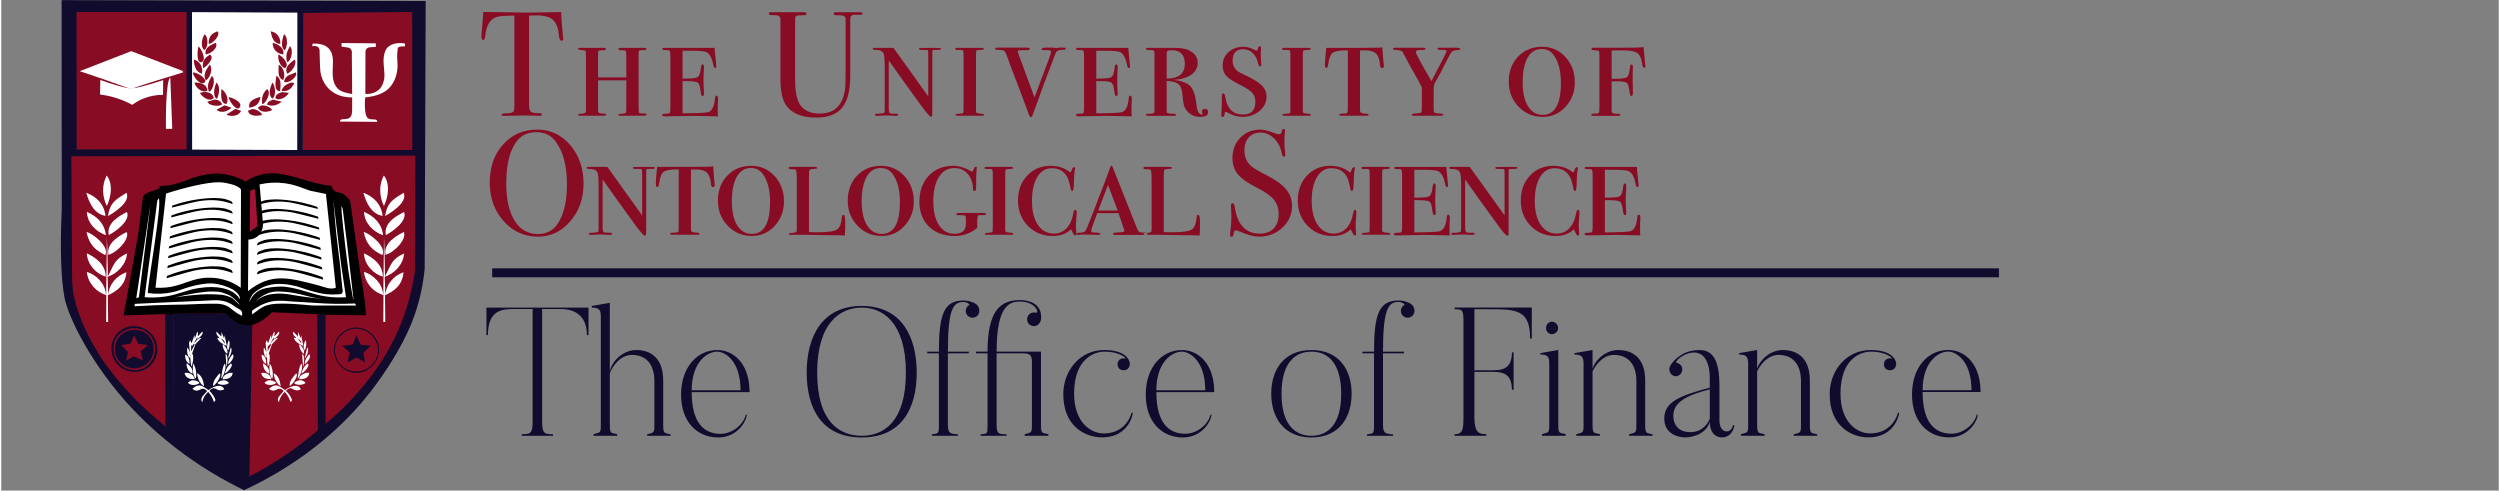 <svg xmlns="http://www.w3.org/2000/svg" viewBox="0 0 3716 730" width="800" height="157"><rect x="0" y="0" width="3716" height="730" fill="#808080" stroke="none"/><title>OOF</title><style>		.s0 { fill: #890c25 } 		.s1 { fill: #ffffff } 		.s2 { fill: #110c2d } 		.s3 { fill: #0e010c } 		.s4 { fill: #a31235 } 		.s5 { fill: #000000 } 		.s6 { fill: #110c2d;stroke: #110c2d;stroke-miterlimit:100 } 	</style><g id="Group 1"><g id="Crest Fill"><path id="Red Fill" fill-rule="evenodd" class="s0" d="m99 226.9l521.7 1.2 2.9 186.1c-9.6 33.2-22.1 65.4-37.5 96.4-13.6 27.2-29.3 53.3-47.1 78.1-29.9 29.5-61.9 56.7-95.7 81.6q-39 28.8-81 53.1c-36.3-20.5-70.9-43.8-103.6-69.7-31.8-25.2-61.5-52.7-89.1-82.4-15-21.8-28.4-44.5-40.2-68.2-12.8-25.7-23.5-52.4-32.1-79.8q0.8-98.2 1.7-196.4zm116.6 65.1c-2.9-0.1-5.1 32.9-8.9 66.5-5 43.7-16.7 102.9-14.5 103.4 0.2 0 0.5-0.5 0.6-0.7 5.9-10 53.6 2.9 80-2.2 20.1-4 38.5-9 59-0.4 5.7 2.3 24.2 18.2 39.6 17.4 12.3-0.7 21.5-12.6 29.6-16.4 16.3-7.5 31.7-4.4 44.8-2.3 45.8 7.6 80.7 9.3 87-3.1 1.7-3.3 0.8-6.5-0.4-11.6-2.5-10.9-1.9-19.2-4.3-30-3.1-14-5.2-28.8-5.8-43.1-0.6-10.8-1.6-26.3-1.7-31.7-0.2-9.6-0.3-25.3-11-38.8-7.1-9-15.6-13-22.6-15.9-35.7-15.2-72.3-19.2-84.5-17.5-8.2 1.3-16.9 3.1-20.9 4.8-8.1 3.4-12.3 7.2-19.9 7.3-11 0.1-16-7.4-24.7-12.1-37.9-20.4-111.8 38.4-120.4 27.8-0.2-0.3-0.6-1.4-1-1.4z"></path><path id="Color Fill 15" fill-rule="evenodd" class="s0" d="m277.8 12.9q0.4 105.8 0.8 211.7-86-0.9-172-1.8 0.1-104.2 0.2-208.3 85.5-0.8 171-1.6zm213 4.5c41.8-0.1 83.4-0.1 125.3 0q-0.6 103.4-1.2 206.8-83.5-0.1-167-0.2-0.1-103.1-0.2-206.2 0.1-0.1 0.2-0.2c14.3-0.1 28.6-0.1 42.9-0.2z"></path><path id="Color Fill 17" fill-rule="evenodd" class="s1" d="m281.6 17.9q80.6 0.2 161.2 0.4 0 103.6 0 207.1-80.8 0.2-161.6 0.4 0.2-103.9 0.4-207.9z"></path><path id="Color Fill 7 copy" fill-rule="evenodd" class="s2" d="m361.2 729.3c-62.6-30.4-118.5-70.9-165.5-120.5-60.7-64.1-95.9-136.5-101.5-165.6-5.6-28.8-6.4-74.8-4.6-121 0.1-3.5 0.4-7 0.4-10.6q-0.1-155.6-0.2-311.2 0.1-0.1 0.2-0.2c180.5 0.4 361 0.9 541.5 1.3q-0.8 199.2-1.5 398.4c-2.2 23.2-7.1 45.9-14.7 68-6.2 18.1-14.9 36.5-26.7 56.9-18.6 31.9-40.2 61.5-63.6 86.9-45.6 49.1-101.2 88.6-163.8 117.6zm-77.4-711.3q0.1 102.3 0.2 204.6 78.2 0.3 156.4 0.6 0.1-102.3 0.2-204.5-78.4-0.3-156.8-0.7zm-171.6 204.3q81.8 0 163.5 0 0-102.1 0-204.3-81.9 0-163.7 0 0.1 102.2 0.2 204.3zm337.1-203q-0.4 101.9-0.8 203.9 81.5 0 163.1 0-0.1-102.6-0.2-205.2-0.1-0.1-0.3-0.2-80.9 0.8-161.8 1.5zm-192.9 447.5q0.1 90.2 0.2 180.3c13.8 10.8 27.9 20.9 42.5 30.5q26.8 17.4 55.3 31.9 3-115.9 6-231.7 0.2-0.2 0.5-0.4 6.3-0.7 12.6-1.4 0.1 0.2 0.2 0.4-2.3 116.2-4.6 232.5 28.2-14.4 54.3-32.2 24.9-16.9 47.7-36.6-0.5-86.3-1.1-172.6 6.3-0.1 12.5-0.2 0 81.7 0 163.4 21.6-17.9 40.6-38.5c33.1-36 54.1-69.9 68-101.9 12-27.9 20.2-57.1 24.4-87.3q0-7.2 0-14.5c0-52.5 0.2-104.6 0.6-157q-255.8 0.5-511.6 1-0.1 0.1-0.2 0.2 0.6 90.1 1.1 180.3 0.2 9.8 1.4 19.7c3 23.9 18.3 67.2 49.3 110.2 24.8 34.4 55.4 65.5 89.5 92.4q-0.7-1.1-1.4-2.3-0.3-83-0.6-166 6.4-0.1 12.8-0.2z"></path><path id="Color Fill 20" fill-rule="evenodd" class="s2" d="m256.4 466.8q41.7 0 83.3 0c2.2 3.4 5.2 6.2 8.7 8.2 4.2 2.4 9.1 3.4 13.9 3q-0.4 121.8-0.8 243.5c-24.8-15.6-48.7-31.5-72.5-48.5-11.3-8-22.2-15.9-33.2-24.2q0.3-91 0.6-182z"></path><path id="Color Fill 19" fill-rule="evenodd" class="s1" d="m157 261.1c9.7 12.9 6.3 32.1 0.2 45.2q-0.1 0-0.2 0c-7-14.1-7.6-31.3 0-45.2zm-30.5 25.7c14.8 5.6 26.5 16.3 28.6 34.4-16.6-2.7-24.2-18.9-28.6-34.4zm59.9 0c6.4 14.2-19.6 30.3-27.6 34.6 3.1-21.1 13.1-25.3 27.6-34.6zm-59.1 28.4c14.6 6.4 26.1 16.5 28.4 34.4q-0.2 0.1-0.4 0.2c-13.8-4.9-27-17.1-28-34.6zm59.7 0.2c5.9 13.6-19.1 30.5-27.1 34.4-3.5-18.4 16-28.6 27.1-34.4zm-60.1 29.8c9 1.8 34.7 22.1 27.8 34.4-15-7.4-24-15.7-27.8-34.4zm59.9 0c4.6 12.4-18.1 33.4-28.8 34q0.3 16.1 0.6 32.1c9.4-18 9.8-25.8 28.6-34.2-1.6 16.9-14.5 29.9-29 34.8q0.5 13.4 1 26.8c1.3-16.6 13.1-28.6 26.8-33.6q0.1 0 0.2 0c-1.5 18.4-13 27.7-27.6 34.2q0.2 19.8 0.4 39.6-1.3 0.1-2.7 0.2-0.1-0.1-0.2-0.2 0.1-19.9 0.2-39.8c-14.7-4.3-27.1-17.4-29-34.4q0-0.1 0-0.2c14.1 4.3 27.3 17.2 28.6 34q0.1 0 0.2 0 0.6-43 1.1-86 0.5 13.1 1 26.3 0.6-0.1 1.3-0.2c-3.6-16.4 16.6-28.4 27.3-33.4zm-59.5 31.7c13.1 6.3 27.6 16.2 28.2 34.4q-0.1 0.1-0.2 0.2c-13.8-3.7-27.3-17.8-28-34.6zm29.7-12.6l0.2 7.4z"></path><path id="Color Fill 19 copy" fill-rule="evenodd" class="s1" d="m569.3 261.1c9.8 12.9 6.3 32.1 0.2 45.2q-0.1 0-0.2 0c-7-14.1-7.6-31.3 0-45.2zm-30.5 25.7c14.8 5.6 26.5 16.3 28.6 34.4-16.5-2.7-24.2-18.9-28.6-34.4zm59.9 0c6.4 14.2-19.6 30.3-27.5 34.6 3.1-21.1 13-25.3 27.5-34.6zm-59 28.4c14.6 6.4 26.1 16.5 28.4 34.4q-0.3 0.1-0.5 0.2c-13.8-4.9-27-17.1-27.9-34.6zm59.6 0.2c5.9 13.6-19.1 30.5-27.1 34.4-3.5-18.4 16-28.6 27.1-34.4zm-60 29.8c8.9 1.8 34.6 22.1 27.7 34.4-14.9-7.4-24-15.7-27.7-34.4zm59.8 0c4.6 12.4-18 33.4-28.8 34q0.3 16.1 0.7 32.1c9.3-18 9.7-25.8 28.5-34.2-1.6 16.9-14.5 29.9-29 34.8q0.6 13.4 1.1 26.8c1.2-16.6 13-28.6 26.7-33.6q0.1 0 0.2 0c-1.4 18.4-12.9 27.7-27.5 34.2q0.2 19.8 0.4 39.6-1.4 0.1-2.7 0.2-0.1-0.1-0.2-0.2 0.1-19.9 0.2-39.8c-14.8-4.3-27.1-17.4-29-34.4q0-0.1 0-0.2c14 4.3 27.3 17.2 28.6 34q0.1 0 0.2 0 0.5-43 1-86 0.5 13.1 1 26.3 0.7-0.1 1.3-0.2c-3.6-16.4 16.6-28.4 27.3-33.4zm-59.4 31.7c13.1 6.3 27.6 16.2 28.1 34.4q-0.1 0.1-0.2 0.2c-13.8-3.7-27.3-17.8-27.9-34.6zm29.6-12.6l0.2 7.4z"></path><path id="Color Fill 18" fill-rule="evenodd" class="s1" d="m412.9 493.4c3.4 2.7-4.7 10.3-7.5 10.7q-0.1 0-0.2 0 0.4-1.4 0.8-2.9-3.1 5.4-6.2 10.8c3-3.3 6.6-9.3 12-9.3q-4.4 4.6-8.9 9.3-2.5 7-5 13.9c3.1 2.9 1.2 17-1.4 19.3-0.5-4.7-0.9-9.5-1.4-14.1 0.5-1.4 0.1-3.9-0.6-6.4-0.5-4.8-0.8-9.5-1.1-14.3q0.7-2.2 1.4-4.4 1.1 2.1 2.1 4.1 0.1 0.3 0.2 0.5 2-5.6 3.9-11.2 0.4-0.1 0.7-0.2 0 2.6 0 5.1 1.8-4.9 3.7-9.9 0.7-0.1 1.5-0.2-0.4 3.1-0.7 6.2 0.3-0.6 0.7-1.2-0.2 0.6-0.3 1.2 3.2-3.5 6.3-7zm-17.8 37.7c-0.3 0.6-0.7 1-1.5 1-2.3-3.1-4-9-2.7-14.9 0.8 0.5 2.5 4 3.6 7.5q0 0.2 0 0.4c0.1 1.6 0.3 3.7 0.5 5.6q0.1 0.2 0.1 0.4zm39.3-37.7q3.5 3.7 7.1 7.4 0.1-3.4 0.2-6.8 1.9 4.9 3.9 9.7 0.3-2.5 0.6-5 1.7 8 3.3 16c-5-1.9-12.8-6.2-14.1-12q0-0.1 0-0.2 1.9 0.4 3.8 0.8c-1.7-2.5-6.5-5.5-4.8-9.9zm5.2 9.9q1.3 1 2.6 1.9 2.2 3.1 4.4 6.2c-0.1-4.8-3.4-6.9-7-8.1zm2.6 1.9q-0.2-0.2-0.3-0.4 0.4 0.4 0.8 0.8-0.3-0.2-0.5-0.4zm10.2 1c2.6 2.7 1 12.3-0.8 15.1q-0.1-0.1-0.2-0.2c-3-4-0.5-11 1-14.9zm-8.9 5.8c3.1 2.1 8.7 9.1 6.7 14.5-3.4-2-7.5-9.3-6.7-14.5zm-43.9 0.2q-0.7 1.3-1.5 2.5-0.3 0.1-0.6 0.2-0.4-1-0.8-2.1-0.2 4.7-0.4 9.4 0.1 0.1 0.2 0.2 2.2-4 4.4-8 0.6-1.1 1.2-2.2-1.3 0-2.5 0zm55.7 4.8c3.7 3.5-1.2 13.3-2.9 15.5q-0.4-0.2-0.8-0.4 1.9-7.6 3.7-15.1zm-7.6 9.5c4.4 2 3 14.1 1.8 18.7q-0.3 0-0.6 0-0.6-9.4-1.2-18.7zm10.5 0.6c4.4 3.1-3.9 14-6.6 14.5q-0.1 0-0.2 0c0.5-6.8 3.6-10.4 6.8-14.5zm-70.8 0.7c4.9 0.6 7 7.6 6.8 13.4-4.5-1-6.9-7.9-6.8-13.4zm2 12.8c4.5 2.1 10.8 8.5 9 15.5-5.7-2.8-8.8-8.3-9-15.5zm66.3 0.2c5.1 2.7-6.1 14.7-9.3 14.9 2.5-7 4.1-10.9 9.3-14.9zm-56.5 0.2c3.9 2.8 6.2 16.2 4.1 22.4-4.7-4.7-4.5-13.7-4.1-22.4zm47.2 0c3.9 4.9-2.4 20.4-5.2 22.2q-0.1-0.1-0.2-0.2c1.7-9.3 1.6-15.7 5.4-22zm-58 13.7c7.3-0.3 12.3 3.6 13.5 9.3-8.1 0.5-13.9-2.1-15.1-8.9q0.8-0.2 1.6-0.4zm65.3 0q2.3 0 4.5 0c-0.3 7.2-6.9 9.8-14.9 9.5q0-0.1 0-0.2c0.6-5.9 5.7-7.4 10.4-9.3zm-48.3 0.6c6.7 3.3 9.1 10.2 10.4 19.1q-0.1 0.1-0.2 0.2c-5.4-2.9-9.9-11.6-10.2-19.3zm33.4 0.2c4.6 3-6.5 18-9.8 18.9-0.2-8 5.7-14.2 9.8-18.9zm0.8 11.6c2.8-1.5 6.1-1.8 9.1-0.6 1.6 0.7 3.1 1.9 4.1 3.3-4.3 3.5-12.1 3.6-16.7 0.8q0-0.8 0-1.6 1.7-0.9 3.5-1.9zm-42.5-1.2c2.5-0.3 5 0 7.3 0.8q2.2 0.8 4.1 2.3 0.1 0.6 0.2 1.2c-4.9 3.2-12.5 4-16.8-0.4q0.1-0.5 0.2-1 2.5-1.5 5-2.9zm12 7.6c2.5 0.2 4.3 1.2 5.8 2.1q4 2.4 7.5 4.8c8.9-6.6 17-7.8 20.9-4.6q1.5 1.3 2.3 3.3-0.2 0.3-0.4 0.5-4 1.7-7.5 1c-2.7-0.6-4.9-3.1-7.9-2.9-2.1 0.1-4.1 1.5-6 3.7q0 0.2 0 0.4 2.7 2.5 4.8 5.4c1.8 2.5 3.1 5.2 4.1 8.1q-1.1 1.6-2.2 3.1c-1.1-3.7-2.7-7.2-4.8-10.3q-1.7-2.7-3.9-5-2.8 2.5-4.8 5.6c-1.9 2.9-3.2 6.2-3.9 9.7-0.7-0.8-1.3-1.7-1.5-2.8-0.9-5 6.3-10.2 8.5-13.8-1.5-1.8-3.3-3-5.2-3.3-3.9-0.6-6.4 2.9-10.5 2.7-1.9-0.1-3.7-0.8-5.4-2.1q-0.1-0.5-0.2-1c2.9-2.9 6.6-4.8 10.3-4.6zm-7.6-68.9v1.8zm-1.4 9l1.8-1.1"></path><path id="Color Fill 18 copy 2" fill-rule="evenodd" class="s1" d="m298.9 493.4c3.4 2.7-4.7 10.3-7.5 10.7q-0.1 0-0.2 0 0.4-1.4 0.9-2.9-3.1 5.4-6.3 10.8c3.1-3.3 6.6-9.3 12.1-9.3q-4.5 4.6-8.9 9.3-2.5 7-5 13.9c3 2.9 1.2 17-1.5 19.3-0.4-4.7-0.9-9.5-1.4-14.1 0.5-1.4 0.1-3.9-0.6-6.4-0.5-4.8-0.8-9.5-1.1-14.3q0.7-2.2 1.5-4.4 1 2.1 2 4.1 0.1 0.3 0.3 0.5 1.9-5.6 3.9-11.2 0.3-0.1 0.6-0.2 0 2.6 0 5.1 1.9-4.9 3.7-9.9 0.8-0.1 1.5-0.2-0.3 3.1-0.6 6.2 0.3-0.6 0.6-1.2-0.1 0.6-0.2 1.2 3.1-3.5 6.2-7zm-17.8 37.7c-0.2 0.6-0.7 1-1.5 1-2.3-3.1-3.9-9-2.7-14.9 0.8 0.5 2.6 4 3.6 7.5q0 0.2 0 0.4c0.2 1.6 0.4 3.7 0.6 5.6q0 0.2 0 0.4zm39.3-37.7q3.6 3.7 7.1 7.4 0.1-3.4 0.2-6.8 2 4.9 3.9 9.7 0.3-2.5 0.7-5 1.6 8 3.3 16c-5-1.9-12.9-6.2-14.1-12q0-0.1 0-0.2 1.8 0.4 3.7 0.8c-1.7-2.5-6.5-5.5-4.8-9.9zm5.2 9.9q1.3 1 2.6 1.9 2.3 3.1 4.5 6.2c-0.1-4.8-3.5-6.9-7.1-8.1zm2.6 1.9q-0.1-0.2-0.3-0.4 0.4 0.4 0.8 0.8-0.2-0.2-0.5-0.4zm10.3 1c2.5 2.7 0.9 12.3-0.9 15.1q-0.1-0.1-0.2-0.2c-3-4-0.4-11 1.1-14.9zm-8.9 5.8c3 2.1 8.7 9.1 6.6 14.5-3.3-2-7.5-9.3-6.6-14.5zm-44 0.2q-0.7 1.3-1.4 2.5-0.3 0.1-0.6 0.2-0.4-1-0.9-2.1-0.2 4.7-0.4 9.4 0.1 0.1 0.2 0.2 2.2-4 4.4-8 0.6-1.1 1.2-2.2-1.2 0-2.5 0zm55.8 4.8c3.6 3.5-1.3 13.3-2.9 15.5q-0.4-0.2-0.9-0.4 1.9-7.6 3.8-15.1zm-7.7 9.5c4.4 2 3 14.1 1.9 18.7q-0.3 0-0.6 0-0.7-9.4-1.3-18.7zm10.6 0.6c4.3 3.1-3.9 14-6.7 14.5q-0.1 0-0.2 0c0.5-6.8 3.7-10.4 6.9-14.5zm-70.9 0.7c5 0.6 7 7.6 6.9 13.4-4.6-1-6.9-7.9-6.9-13.4zm2.1 12.8c4.4 2.1 10.7 8.5 8.9 15.5-5.7-2.8-8.7-8.3-8.9-15.5zm66.3 0.2c5 2.7-6.2 14.7-9.3 14.9 2.4-7 4-10.9 9.3-14.9zm-56.6 0.2c3.9 2.8 6.2 16.2 4.2 22.4-4.7-4.7-4.5-13.7-4.2-22.4zm47.3 0c3.8 4.9-2.4 20.4-5.2 22.2q-0.1-0.1-0.2-0.2c1.6-9.3 1.6-15.7 5.4-22zm-58.1 13.7c7.4-0.3 12.3 3.6 13.5 9.3-8.1 0.5-13.9-2.1-15.1-8.9q0.8-0.2 1.6-0.4zm65.3 0q2.3 0 4.6 0c-0.4 7.2-7 9.8-14.9 9.5q0-0.1 0-0.2c0.6-5.9 5.7-7.4 10.3-9.3zm-48.3 0.6c6.7 3.3 9.2 10.2 10.4 19.1q-0.1 0.1-0.2 0.2c-5.4-2.9-9.9-11.6-10.2-19.3zm33.4 0.2c4.6 3-6.4 18-9.7 18.9-0.3-8 5.7-14.2 9.7-18.9zm0.8 11.6c2.8-1.5 6.2-1.8 9.1-0.6 1.7 0.7 3.1 1.9 4.2 3.3-4.3 3.5-12.1 3.6-16.8 0.8q0-0.8 0-1.6 1.8-0.9 3.5-1.9zm-42.4-1.2c2.4-0.3 4.9 0 7.2 0.8q2.2 0.8 4.1 2.3 0.2 0.6 0.3 1.2c-5 3.2-12.6 4-16.8-0.4q0.1-0.5 0.2-1 2.5-1.5 5-2.9zm12 7.6c2.5 0.2 4.2 1.2 5.8 2.1q3.9 2.4 7.4 4.8c8.9-6.6 17-7.8 21-4.6q1.5 1.3 2.2 3.3-0.2 0.3-0.4 0.5-4 1.7-7.4 1c-2.8-0.6-4.9-3.1-7.9-2.9-2.2 0.1-4.2 1.5-6 3.7q0 0.2 0 0.4 2.7 2.5 4.7 5.4c1.8 2.5 3.2 5.2 4.2 8.1q-1.1 1.6-2.3 3.1c-1.1-3.7-2.6-7.2-4.8-10.3q-1.7-2.7-3.9-5-2.7 2.5-4.8 5.6c-1.9 2.9-3.2 6.2-3.9 9.7-0.7-0.8-1.2-1.7-1.4-2.8-1-5 6.2-10.2 8.5-13.8-1.6-1.8-3.3-3-5.2-3.3-3.9-0.6-6.4 2.9-10.6 2.7-1.9-0.1-3.6-0.8-5.4-2.1q-0.1-0.5-0.2-1c3-2.9 6.6-4.8 10.4-4.6zm-7.7-68.9v1.8zm-1.4 9l1.8-1.1"></path><path id="Color Fill 18 copy" fill-rule="evenodd" class="s3" d=""></path><path id="Color Fill 16" fill-rule="evenodd" class="s0" d="m321.9 46.6c4.9 5.9-7.3 18.3-12.8 18.7q-0.3-0.2-0.5-0.4c-0.2-11 5.1-15.5 13.3-18.3zm78.9 0c8.8 1.2 14.8 8.2 14.5 18.5q-0.2 0.1-0.4 0.2c-10-0.6-12.3-10-14.1-18.7zm19.9 4.2c6.2 4.5 5.2 18.1 1.3 24-7.4-3.3-3.4-18.6-1.3-24zm-118.1 0.2c5.7 4.2 5.6 19.7-0.4 23.4-6.4-4.3-3.6-18.4 0.4-23.4zm16.6 12.6c4.5 7.5-8.4 17.3-15.1 17.2-1.8-11 8.1-13.7 15.1-17.2zm84.7 0.2c7.2 1.1 18.2 7.7 15.6 17.2-9-0.9-16-7.9-15.6-17.2zm25.7 4.8c5.7 5.9 1.6 21.7-3.7 24q-0.2-0.1-0.4-0.2c-3.4-9.9 0.2-16.7 4.1-23.8zm-136.1 0.6c3.3 1.6 13 20.6 4.4 23.2-7.7 2.3-6.2-18.8-4.4-23.2zm118.9 11.8c5.7 2.5 17.7 14.6 9.8 20.5-6.5-2.1-11.2-11.3-9.8-20.5zm-101.9 0.2c8.2 4.6-5.9 19.1-10.2 20.1q-0.1 0-0.2 0c-1.4-12 3.8-15.7 10.4-20.1zm126.2 7.3c4.2 7.7-6 19.7-11.2 21.1-5.4-10.3 6.5-17.4 11.2-21.1zm-150 0.2c8.2 2.1 13.8 10 12 20.9-8.2-1.5-12.2-10.9-12-20.9zm23.6 7.3c5.1 7.3 0.2 19.8-5.4 23.4q-0.3-0.1-0.6-0.2c-5.1-9.1 2.5-18 6-23.2zm102.6 0.4c6.3 2.1 10.8 15 6.6 22.6q-0.5-0.2-1-0.3c-7.2-3.4-6.2-12.5-5.6-22.3zm25.2 11.2c4.3 5.7-10.5 17.8-17.4 14 2.1-10.3 9.5-9.8 17.4-14zm-153.1 0.2c9.1 0.1 22.9 11.3 17.4 15.1-7.4 5-17.2-10.3-17.4-15.1zm124.5 4.9c7 3.8 6.6 13.8 5.4 23-10.1 0-6.5-15.7-5.4-23zm-96.1 0.2c6.2 4.7 1.6 21.8-3.9 23.5q-0.3-0.3-0.7-0.5c-3.4-10.1 1-16.4 4.6-23zm-25.9 10c9.8-0.3 18.9 3 19.3 12-8.6 4.6-18.4-5.8-19.3-12zm32.5 0c6.4 5.2 4.1 17 1.3 23.6q-0.6 0.1-1.3 0.2c-6-5.2-2.5-17.8 0-23.8zm83.3 0c4.4 3.2 6.4 21.1-0.2 23.8-6.6-6.6-3.1-15.9 0.2-23.8zm27.4 0q2.7 0.2 5.4 0.4c-3.2 6.8-8.2 13.9-18.7 12q-0.1-0.5-0.2-1c3-6.7 6.6-8.6 13.5-11.4zm-103.2 9.7c5.3 2.7 12.5 14 7.5 22q-0.2 0.1-0.3 0.2c-8.8-1.2-7.6-13.3-7.2-22.2zm68 0c7.1 4.9-2.2 21.5-6.5 22.2q-0.4-0.2-0.8-0.4c-1.2-10.4 1.7-16.6 7.3-21.8zm-94.1 4.2c7.5-0.1 13.5 2.8 14.9 8.9-6.8 7.2-18.1-2.3-20.7-7.5q2.9-0.7 5.8-1.4zm116.4 0.2q5 0.6 10 1.2c-1.8 4.5-13.1 13.2-19.9 7.9 0.1-6 5.5-7.5 9.9-9.1zm-79.5 7.4c4.6 0.5 22.3 7.8 16.3 15.6-5 6.5-16.4-11.2-16.3-15.6zm46 0q0.6 0 1.2 0c-0.8 9.6-7 14.6-16.4 15.8-2.2-10.4 8.2-13.3 15.2-15.8zm-67.4 3.8c5.5 0 10.4 2.6 11.4 7q-0.1 0.3-0.2 0.6c-6 3.4-19.9 1.1-21.3-4.5q5-1.6 10.1-3.1zm87.7 0q6.2 1.5 12.4 3.1 0 0.3 0 0.6c-6.2 3.9-12.4 7.4-21.1 3.9q-0.2-0.2-0.4-0.4c0.8-4.6 5.3-5.6 9.1-7.2zm-72.3 8.5q4.9 1.7 9.9 3.5-0.1 0.4-0.2 0.8c-5.5 4.7-13.9 7.9-21.3 2.9q0-0.4 0-0.8 5.8-3.2 11.6-6.4zm54.7 0.2c7.5-0.3 12.7 2.3 15.9 6.4q-0.2 0.4-0.4 0.8c-7.2 3.3-17.2 3.6-20.7-3.9q2.6-1.7 5.2-3.3zm-38.6 5.1q4.1 1.4 8.1 2.7 0 0.6 0 1.1c-4 6.6-12.1 8-20.7 5.4q0.1-0.7 0.2-1.3 6.2-3.9 12.4-7.9zm25.1 0.3c5.8-0.2 13.2 4.4 14.7 8.7-7.9 2.4-19.9 1.7-20.9-6q0.2-0.3 0.4-0.5 2.9-1.1 5.8-2.2z"></path><path id="Right Star" fill-rule="evenodd" class="s2" d="m525.4 487.4c18.1-1.1 33.8 11.7 36.4 28.3 3.2 19.8-13 37.7-31.3 39-12.1 0.9-24.5-5.7-31-17-6.5-11.2-6-25.3 1.2-35.8 5.7-8.3 14.8-13.4 24.7-14.5zm-1.7 1.8c-10.5 1.8-19.7 8.5-24.2 18.3-5.2 11.1-3.6 25.1 5.1 34.8 9.4 10.4 24.5 13 36.7 7.6 11.3-4.9 18.9-16.2 19.1-28.4 0.2-9-3.7-17-9.1-22.5-7.2-7.4-17.4-10.8-27.6-9.8zm4.8 9.8q3.1 6.9 6.2 13.8 7.5 0.8 14.9 1.5 0 0.1 0 0.2-5.5 5.3-11 10.6 1.6 7.2 3.1 14.5-0.1-0.1-0.2-0.2-6.4-3.8-12.8-7.5-6.8 3.7-13.5 7.5 1.7-7.4 3.3-14.8-5.6-5-11.2-10.1 7.6-0.8 15.2-1.7 3-6.9 6-13.8z"></path><path id="Left Star" fill-rule="evenodd" class="s2" d="m193.2 485.5c14.5-1.7 28.3 5.5 35 18 6.3 11.8 5.3 26.7-3.3 37.3-10.4 13.1-28.9 15.6-42.2 8.9-8.7-4.3-14.6-12.1-17.2-20.5-2.6-8.4-2.5-19.3 3.7-28.8 5.4-8.3 14.2-13.7 24-14.9zm0.6 2.9q-2.7 0.5-5.3 1.4c-5.8 2-10.1 4.7-13.1 7.7-7.9 7.9-10.8 21.2-6.4 32.7 5 13.2 18.9 22.2 33.1 20.3 12.1-1.5 20.2-9.9 23.9-17.8 3.6-7.5 5-18.6-0.8-28.8-6-10.6-18.3-16.8-31.4-15.5zm2.7 2.3c8.3-0.4 16.5 2.4 22.4 8.4 7.9 8.1 10.1 20.4 5.8 30.9-4.4 11-15 17.8-26.1 18.1-13.6 0.3-26-9.3-29-22.4-2.3-10.2 1.3-21 8.9-27.8 5-4.4 11.4-6.9 18-7.2zm1.3 8.5q-2.9 6.2-5.8 12.4-6.8 0.8-13.5 1.7 5 5.2 10 10.5-1.4 6.1-2.7 12.2 0.2 0.1 0.4 0.3 5.5-3.1 11-6.1 6.5 2.9 13 5.8 0.1-0.2 0.2-0.4-1.5-6.4-3.1-12.8 4.9-4.2 9.8-8.3 0-0.6 0-1.2-6.7-0.9-13.3-1.7-3-6.2-6-12.4z"></path><path id="Cap" fill-rule="evenodd" class="s1" d="m193.4 76.1q38.2 14.7 76.3 29.4 0.6 1 1.2 2.1c-13.1 4-74 22.6-73.7 23.6 0.1 0.3 7.4-1.5 11.6-2.5 5.6-1.4 11.8-3.1 18-5 4.7-1.4 9.4-2.9 14.1-4.5q-0.1 10.8-0.2 21.7-0.1 0.1-0.2 0.2c-9.9 0-19.5 1.8-28.6 5.4-6.1 2.4-11.8 5.6-17 9.5-8.2-4.5-16.8-8.1-25.7-10.7q-10.8-3.3-22-4.6-0.1 0-0.2 0 0.2-10.8 0.4-21.5 0.3 0 0.7 0c7.4 2.7 14.9 5.2 22.5 7.4 6.9 2 13.6 3.7 20.6 5.2-13.5-4.9-26.7-9.6-40.2-14.3-11.5-4-22.8-7.8-34.2-11.6q38.3-14.9 76.6-29.8zm58.1 38.9q1.4 38.1 2.9 76.3-0.2 0.2-0.3 0.4-4.4 0-8.9 0-0.1-0.1-0.2-0.2c-0.1-16.2-0.3-70 6.5-76.5zm-58.7 16q-0.2 0.3-0.4 0.6 0.8-0.2 1.7-0.4-0.7-0.1-1.3-0.2z"></path><path id="Psi" fill-rule="evenodd" class="s1" d="m506.3 64q25.5 0.3 51 0.5 0 2.7 0 5.3c-2.1 0.1-4.1 0.1-6.2 0.3-3.4 0.2-5.8 0.5-7.5 2.4-1.5 1.7-1.9 4.1-1.7 6.5q-0.1 30.3-0.2 60.7c8.3 0.5 16.6-1.9 22-8.1 2-2.3 4.3-6.4 5.6-12 0.9-3.8 0.9-7.5 0.8-9.8-0.4-9.7-2.2-16.8-0.8-26.1 0.8-5.5 2.7-9.7 4.3-11.8 5.9-7.2 16.7-8.9 27-7.2q0 2 0 4.1-0.1 0.1-0.2 0.2c-4.3 0-9-0.2-10.4 2.7q-0.6 3.6-0.8 7.3c-0.6 7.6 0.7 13.9 0.4 20.7-0.4 9.2-3.4 22-12.5 31.3-7.8 8.1-19.5 12.2-35.6 13.9q-0.7 6.8-0.5 13.6c0.2 10.1 2 15.9 5.1 17.8 4 2.6 11 0 12.8 2.9q0.5 0.9 0.4 2.1-27.5-0.2-55.1-0.4-0.2-1.1 0.2-1.9c1.7-3.1 9.7-0.4 13.9-3.7 3.9-3 3.8-8.8 3.8-16.2-0.1-4.6-0.1-9.4 0-14.2-13 0.3-25.6-3.7-34.6-12.6-7.2-7.2-11.6-16.9-12.7-26.2-1-8.4-0.8-26.1-1.2-31.3-0.1-1.1-0.4-3-1.9-4.5-2-2-5.4-2.2-8.9-1.5q0.2-2 0.4-3.9c10.9-0.4 19.2 1.9 24.3 7.5 12.8 13.9-0.7 38.4 10.3 55.9 5 7.8 13.2 9.6 24.3 11.6q-0.3-30-0.5-59.9c0.4-2.7-0.1-5.4-1.8-7.3-1.6-1.7-3.7-2-5.4-2.2-2.8-0.4-5.6-0.8-8.1-1.1q0-2.7 0-5.4z"></path></g><g id="Book"><path id="Book BG" fill-rule="evenodd" class="s1" d="m217.7 293.2l-25.9 167.4 141.1-1 11.4 8.1 18.8 10.1 22.4-7.9 16.6-10.5 134.5 2.9-23.2-159.4-26.8-22.3-51.8-12.3-37.1-4.9-32.9 13.4-27.6-9.9-26.1-2.9-23.2 6.4-25.9 6.9-24.2 7.8z"></path><path id="Bookmark" fill-rule="evenodd" class="s4" d="m380.1 277.7c3.8 1.7 3.4 9.6 3.3 13.2 0 0.7 8.4 48-1.6 54.1-3.3 2-8.2 2-10.4 1.9q-2.8-0.2-5.4-1.1 1.8-31.8 3.6-63.6c3.4-3.1 7.6-5.8 10.5-4.5z"></path><path id="Outer Book" fill-rule="evenodd" class="s5" d="m334.7 466.6q-39.1 0.1-78.3 0.2-0.1 0.4-0.2 0.7-6.1 0.1-12.2 0.2-0.1-0.2-0.2-0.4-30.9 1-61.8 2 10.7-59.2 21.4-118.5 3.7-28.7 7.4-57.4c2.9-8.3 17.9-8.9 24.9-13.5q-0.1-1.5-0.2-3.1 11.1-0.2 22-2.7c9.5-2.1 25.6-8.8 25.9-8.9 15-5.1 30-7.3 38.1-7 14.7 0.4 29 4.6 42.3 11.8q-0.2 0.1-0.3 0.2 2.8-1.8 5.6-3.5 7.8-4.4 16.4-6.6c16-4.3 29.1-1.6 40.3 0.7 14.6 3.1 28.1 8.1 40.9 11.3q12.3 3 25.1 4.7c0.2 2.3 0.9 4.2 2.3 5.8 2.6 3.2 6.6 3.2 10 4.2 5.6 1.5 10.6 5.5 15.1 12.2q7.3 52.6 14.7 105.3c2 10 3.7 19.9 5.1 30 1.7 11.6 2.9 23 3.8 34.6q-0.1 0.1-0.2 0.2-30.1-0.3-60.1-0.6 0.1-0.2 0.2-0.4-6.3-0.3-12.7-0.6-0.1 0-0.2 0-33.6-1.5-67.3-2.9c-4.2 4.8-9.2 9-14.7 12.4-4.5 2.7-9.3 4.9-14.3 6.4q-3.3 0.8-6.6 0.8c-12.6 0.2-24-7.6-32.4-18.2q0.1 0.3 0.2 0.6zm-89.5-178.6q-7.8 70.1-15.7 140.1 8.3 0.4 16.4-0.4c24.3-2.5 37.4-14.3 62.5-14.5 8.8-0.1 17.2 1.1 24.9 3.5 8.3 2.5 16 6.4 23 11.4q0.2-73 0.4-146.1c-2.6-3.9-8.5-6.4-15.2-8.1-5.1-1.2-10.8-2.7-18.1-2.7-18.3-0.1-51.9 8.3-78.2 16.8zm141.6 57c-1.8 3.3-4.4 6.1-7.5 8.1-3.4 2.1-7.4 3.3-11.4 3.3q-0.1 0.3-0.2 0.6-0.3 38-0.6 76.1c34.8-27.6 60.4-20.1 105.4-8.3 6 1.5 17.6 6.9 25.3 3.3q-7.3-69.7-14.7-139.5-11.9-2.4-23.8-4.9-8.3-3-16.6-6-10.4-3.7-21.4-5.1c-12.3-1.6-24.8-1-37 1.8 1.1 11.7 3.3 37 4.9 55.7 0.3 2.4 0.8 8.8-2.4 14.9zm-11.9-63.4q-2.2 1.2-4.5 2.5-0.3 30.3-0.6 60.7c2.2-1.5 4.3-3 6.4-4.6 1.8-1.3 3.4-2.5 5.2-3.9-0.7-7.7-1.2-15.1-1.6-22.7-1-16.3-1.5-32.1-3.4-32.2q-0.2 0-0.4 0.2-0.5 0-1.1 0zm-140.6 13.5q-1.1 1.6-2.1 3.3-9.4 71.8-18.9 143.6 0 0.1 0 0.2 16 1.3 31.5-1.1c18.5-2.8 30-9.4 48.5-12.4 28.7-4.6 46.9 1.5 55.1 8.7q4 3.5 6.9 7.9 0-0.1 0-0.2c-0.1-5.1-4-9.9-10.6-14.3-9.8-5.2-20.2-8.4-31.1-9.1-6.6-0.5-20.2 1.3-33.6 5.2-8.8 2.5-15.9 5.8-25 7.8-12.3 2.7-24.7 3-36.9 1.3-0.6-12.1 21.6-132.9 16.2-140.9zm259.8 2.7q0 0 0 0c0 0 3.3 45.5 7.5 76.7 1.4 10 2.6 19.5 3.5 29.4 0.2 3.2 0.4 6.9 0.8 9.3 0.9 6.1 0.9 11.5 1.9 17.2 0.2 1.1 0.8 4.4-1.1 6.2-0.9 0.9-2.2 1.2-3.7 1.2q-9.2 0.8-18.4 0c-16.9-1.5-40.4-10.6-44.2-11.6-11.2-2.9-28.9-6.1-44.3-1.4-4.8 1.4-9.7 3.8-14.3 6.8-4.4 2.8-7.1 5.4-9.1 8.5-1.7 2.5-2.8 5.2-3.6 8.1q0.2 0.1 0.5 0.2c2.3-5.6 6-10.4 10.7-13.9 4.6-3.3 9.1-4.8 13.9-5.8 10.7-2.2 21.9-2.6 27.4-2.1 23.3 2.6 39.9 11.4 61.5 14.5 9.7 1.5 19.6 1.8 29.8 1.1q0-0.1 0-0.2-3.6-24.1-7.2-48.1c-3.9-32-11.6-95.7-11.6-96.1zm-271.9 4.9q-10.6 70.5-21.3 140.9 2-0.6 3.9-1.2 8.7-69.8 17.4-139.7zm284.3 4.4c-1.9 0.3 5.3 58.8 7.7 78.1 1.5 12.6 3.3 25 5.4 37.5 1.2 7.6 2.6 15 4.1 22.6q0.2 0 0.4 0-4.8-41.8-9.7-83.5-3.1-25-6.2-49.9c-0.5-2-1.3-4.9-1.7-4.8zm-196 126.6q-4.3 0.3-8.5 0.7c-3.6 0.4-8.7 1.1-10.6 1.4-14.7 2.2-33.8 6.9-33.7 7 0 0 0.6-0.1 1-0.2 6.9-1.4 33-5.1 53.3-4.8 5.6 0.1 11.2 0.4 16.9 0.9q4.2 0.7 8 2c2.7 0.9 5.5 2.1 6.8 2.9 3 2.1 5.1 4.9 7.4 6.9 1.9 1.6 3.8 3 4 2.9 0-0.1-1.3-1.5-2.2-2.4q-0.1-0.1-0.1-0.1c-1.4-1.4-2.7-2.8-4-4.2-2.4-2.7-6.1-5.4-9.9-7.8-2.3-0.9-4.9-1.8-7-2.5-2.1-0.8-3.9-1.4-6.3-1.9-2.3-0.4-4.3-0.6-6.4-0.6-2.9-0.1-6.8-0.2-8.7-0.2zm104 0c-3.9-0.3-7.9 0-11.8 0.8-3.2 0.7-6.6 1.9-10 3.6-5.5 2.7-10.5 6.5-14.7 11.1 3.8-3.6 8.1-6.4 12.9-8.5 3.7-1.5 7.6-2.6 11.6-3.1q4.5-0.6 9.1-0.8c8.2-0.3 19.4 1.5 21.4 1.9 10.6 2.1 29.2 4.4 44.7 6.2q-10.7-1.4-20.7-4c-6.4-1.6-11.9-3.2-18.4-4.4-2.7-0.5-5.4-1-8.1-1.4q-8-1.1-16-1.4zm-102.1 13.2c-3.2 0.2-7.4 0.3-9.4 0.5-4.6 0.3-12.9 0.5-19.6 0.8-19.3 0.7-56.4 2.6-84.8 3.9q-0.1 1.8-0.2 3.6c19.8-1.2 39-2 58.6-2.3 5.2-0.1 11.7-0.1 15.2-0.2 16.6-0.8 35.3-1.5 48.2-1.3 3.5 0.1 9 0.5 14.8 3.1 4.5 2.1 6.9 4.5 10.7 7.5q5.5 4.3 12.1 7.4c0.7-2.3 0.7-4.7-0.3-6.6-1-1.9-2.6-2.7-4.5-3.7q-2.6-1.4-5.2-3.1c-3.6-2.9-7.5-5.2-11.8-6.9-8.6-3.3-15.8-3-23.8-2.7zm110.8 0.9c-2.4-0.3-8.2-0.4-12.8-0.2-6.5 0.2-12.1 1.7-17.2 3.5-4.7 1.7-9.1 3.9-13.3 6.6q-3.3 2.2-6.6 4.4-0.1 2.9-0.2 5.8 2.5-1.8 4.9-3.5c1.8-1.3 3.5-2.6 5.2-3.8 2.5-1.7 5.2-3.4 7.1-4.3 3.2-1.6 7-2.8 11.2-3.5 16.6-2.9 53.3 1 57.1 1.4 6.1 0.7 23.2 0.3 35.9 0.4 11.2 0.1 22.4 0.1 33.6 0q-1-1.5-1.9-3.1-28.2 1.4-55.1-0.6c-16.5-1.2-38.2-2.1-47.9-3.1zm-71.3-184.4l0.2 0.4zm154.6 40.4v2.5zm-135.1 50.1l0.2 1.5zm143 29.8v0.8zm-184.4 36.5l0.4 0.6zm22.8 30.1l0.2 0.2m23.4-12l-3.1 3.9zm-113.5 3.3l-0.4 0.4zm-2.9 0.2l-1.5 0.4"></path><g id="Left Book"><path id="Color Fill 5" fill-rule="evenodd" class="s5" d="m313.4 381.6c6-0.1 12.8 0.3 18.1 1.3 3.2 0.7 6.4 2.4 8.6 3.1 0.6 0.2 2.1 0.7 3.2 2.2 0.5 0.8 0.9 1.7 1 2.8q-0.2 0.2-0.4 0.4-9.1-3.5-18.7-5c-7.7-1.2-16.1-1.5-26.2-0.3-8.5 0.9-15.7 2.7-22.9 4.7-8.1 2.3-19.3 5.4-29.1 8.1q0.4-1.8 0.9-3.6 15-5.7 30.3-9.1 17.6-3.9 35.2-4.6z"></path><path id="Color Fill 5 copy 2" fill-rule="evenodd" class="s5" d="m313.1 396.2c6-0.1 12.9 0.3 18.2 1.3 3.3 0.7 6.5 2.4 8.7 3.1 0.6 0.2 2.2 0.7 3.3 2.2 0.5 0.9 0.9 1.8 1 2.9q-0.2 0.2-0.4 0.5-9.2-3.6-18.9-5.2c-7.8-1.2-16.3-1.4-26.6-0.2-8.5 0.9-15.8 2.8-23 4.8-8.3 2.4-19.6 5.6-29.5 8.4q0.4-1.8 0.9-3.6 15.2-6 30.7-9.4 17.7-4.1 35.6-4.8z"></path><path id="Color Fill 5 copy 3" fill-rule="evenodd" class="s5" d="m313.8 367.3c5.9 0 12.6 0.4 17.8 1.4 3.3 0.6 6.4 2.3 8.5 3 0.6 0.2 2.1 0.6 3.2 2.1q0.8 1.2 1 2.8-0.2 0.2-0.4 0.4-9-3.5-18.5-5c-7.6-1.2-15.9-1.4-25.9-0.3-8.4 0.9-15.5 2.6-22.6 4.6-8.1 2.2-19.1 5.2-28.8 7.8q0.4-1.7 0.9-3.4 14.8-5.6 30-8.9 17.3-3.8 34.8-4.5z"></path><path id="Color Fill 5 copy 4" fill-rule="evenodd" class="s5" d="m314.1 353.4c5.8 0 12.5 0.3 17.7 1.4 3.2 0.6 6.3 2.2 8.4 2.9 0.6 0.2 2.1 0.7 3.1 2.1q0.8 1.2 1 2.7-0.2 0.2-0.4 0.4-8.9-3.4-18.3-4.9c-7.5-1.2-15.7-1.4-25.6-0.4-8.3 0.9-15.4 2.5-22.3 4.5-8 2.1-18.9 5.1-28.5 7.6q0.4-1.7 0.8-3.4 14.7-5.4 29.7-8.6 17.2-3.7 34.4-4.3z"></path><path id="Color Fill 5 copy 5" fill-rule="evenodd" class="s5" d="m314.4 339.2c5.8-0.1 12.4 0.3 17.5 1.3 3.2 0.7 6.2 2.3 8.3 2.9 0.6 0.2 2.1 0.7 3.1 2.1q0.8 1.1 1 2.6-0.2 0.2-0.4 0.4-8.8-3.3-18.1-4.8c-7.4-1.2-15.5-1.4-25.3-0.4-8.2 0.8-15.2 2.4-22.1 4.3-7.9 2.1-18.6 4.9-28.1 7.4q0.4-1.7 0.8-3.4 14.6-5.2 29.3-8.3 17-3.6 34-4.1z"></path><path id="Color Fill 5 copy 6" fill-rule="evenodd" class="s5" d="m314.8 324.3c5.7-0.1 12.2 0.3 17.2 1.3 3.2 0.7 6.2 2.2 8.3 2.9 0.5 0.2 2 0.6 3 2q0.8 1.1 1 2.6-0.2 0.2-0.4 0.4-8.7-3.3-17.8-4.8c-7.4-1.2-15.4-1.4-25.1-0.5-8 0.8-15 2.4-21.8 4.2-7.8 2-18.4 4.8-27.8 7.1q0.5-1.6 0.9-3.2 14.3-5.1 28.9-8.1 16.8-3.4 33.6-3.9z"></path><path id="Color Fill 5 copy 7" fill-rule="evenodd" class="s5" d="m315.2 308.8c5.6-0.1 12.1 0.4 17 1.3 3.1 0.6 6.1 2.2 8.1 2.8 0.6 0.2 2 0.6 3 2q0.8 1.1 1 2.5-0.2 0.2-0.4 0.4-8.6-3.2-17.6-4.7c-7.3-1.1-15.2-1.4-24.7-0.5-8 0.8-14.8 2.3-21.5 4-7.7 2-18.2 4.6-27.5 6.9q0.5-1.6 0.9-3.1 14.1-5 28.5-7.9 16.6-3.3 33.2-3.7z"></path><path id="Color Fill 5 copy 8" fill-rule="evenodd" class="s5" d="m315.5 294.6c5.6 0 12 0.4 16.8 1.4 3.1 0.6 6 2.1 8.1 2.7 0.5 0.2 2 0.6 2.9 1.9q0.8 1.1 1 2.5-0.2 0.2-0.4 0.4-8.5-3.2-17.4-4.6c-7.2-1.2-15-1.5-24.4-0.6-7.9 0.7-14.6 2.2-21.3 3.9-7.6 1.9-17.9 4.4-27.1 6.7q0.4-1.6 0.9-3.1 13.9-4.8 28.2-7.6 16.3-3.2 32.7-3.6z"></path></g><g id="Right Book"><path id="Color Fill 5" fill-rule="evenodd" class="s5" d="m411.4 383.7c-6-0.1-12.8 0.3-18.1 1.3-3.2 0.7-6.4 2.4-8.6 3.1-0.6 0.2-2.1 0.6-3.2 2.1-0.5 0.8-0.8 1.8-1 2.9q0.2 0.2 0.4 0.4 9.1-3.5 18.7-5.1c7.7-1.2 16.1-1.4 26.3-0.3 8.4 1 15.6 2.7 22.8 4.8 8.1 2.3 19.3 5.4 29.1 8.1q-0.4-1.8-0.9-3.6-15-5.7-30.3-9.1-17.6-3.9-35.2-4.6z"></path><path id="Color Fill 5 copy 2" fill-rule="evenodd" class="s5" d="m411.7 398.2c-6 0-12.9 0.3-18.2 1.4-3.3 0.7-6.5 2.4-8.7 3.1-0.6 0.2-2.2 0.7-3.3 2.2-0.5 0.8-0.8 1.8-1 2.9q0.2 0.2 0.4 0.4 9.2-3.6 18.9-5.1c7.8-1.2 16.3-1.4 26.6-0.3 8.5 1 15.8 2.8 23 4.9 8.3 2.4 19.6 5.6 29.6 8.4q-0.5-1.8-0.9-3.7-15.3-5.9-30.8-9.4-17.7-4-35.6-4.8z"></path><path id="Color Fill 5 copy 3" fill-rule="evenodd" class="s5" d="m411 369.4c-5.9-0.1-12.6 0.3-17.8 1.4-3.2 0.6-6.4 2.3-8.5 3-0.6 0.2-2.1 0.6-3.2 2.1q-0.8 1.2-1 2.8 0.2 0.2 0.4 0.4 9-3.5 18.5-5c7.6-1.2 15.9-1.4 25.9-0.3 8.4 0.8 15.5 2.6 22.6 4.5 8.1 2.3 19.1 5.3 28.8 7.9q-0.4-1.7-0.9-3.5-14.8-5.6-30-8.8-17.3-3.8-34.8-4.5z"></path><path id="Color Fill 5 copy 4" fill-rule="evenodd" class="s5" d="m410.7 355.5c-5.8-0.1-12.5 0.3-17.6 1.3-3.2 0.7-6.3 2.3-8.5 3-0.5 0.2-2.1 0.6-3.1 2.1q-0.8 1.1-1 2.7 0.2 0.2 0.4 0.4 8.9-3.4 18.3-4.9c7.5-1.2 15.8-1.4 25.6-0.4 8.3 0.9 15.4 2.5 22.3 4.4 8 2.2 18.9 5.1 28.5 7.7q-0.4-1.7-0.8-3.4-14.7-5.5-29.7-8.6-17.2-3.7-34.4-4.3z"></path><path id="Color Fill 5 copy 5" fill-rule="evenodd" class="s5" d="m410.4 341.2c-5.8 0-12.4 0.4-17.5 1.4-3.2 0.6-6.2 2.2-8.3 2.9-0.6 0.2-2.1 0.6-3.1 2.1q-0.8 1.1-1 2.6 0.2 0.2 0.4 0.4 8.8-3.4 18.1-4.8c7.4-1.2 15.6-1.5 25.3-0.5 8.2 0.9 15.2 2.5 22.1 4.3 7.9 2.1 18.6 5 28.1 7.4q-0.4-1.6-0.8-3.3-14.5-5.3-29.3-8.3-17-3.6-34-4.2z"></path><path id="Color Fill 5 copy 6" fill-rule="evenodd" class="s5" d="m410 326.3c-5.7 0-12.2 0.4-17.2 1.4-3.2 0.6-6.2 2.2-8.2 2.9-0.6 0.1-2.1 0.6-3.1 2q-0.8 1.1-1 2.5 0.2 0.2 0.4 0.4 8.7-3.3 17.9-4.7c7.3-1.2 15.3-1.4 25-0.5 8 0.8 15 2.3 21.8 4.1 7.8 2.1 18.4 4.8 27.8 7.2q-0.4-1.6-0.9-3.2-14.3-5.1-28.9-8.1-16.8-3.4-33.6-4z"></path><path id="Color Fill 5 copy 7" fill-rule="evenodd" class="s5" d="m409.6 310.8c-5.6 0-12 0.4-17 1.4-3.1 0.6-6.1 2.2-8.1 2.8-0.6 0.2-2 0.6-3 2q-0.8 1.1-1 2.5 0.2 0.2 0.4 0.4 8.6-3.3 17.6-4.7c7.3-1.2 15.2-1.4 24.8-0.5 7.9 0.7 14.7 2.2 21.4 4 7.7 2 18.2 4.6 27.5 6.9q-0.4-1.6-0.9-3.2-14.1-4.9-28.5-7.8-16.5-3.3-33.2-3.8z"></path><path id="Color Fill 5 copy 8" fill-rule="evenodd" class="s5" d="m409.3 296.6c-5.6 0.1-11.9 0.5-16.8 1.4-3.1 0.6-6 2.2-8 2.8-0.6 0.1-2 0.6-3 1.9q-0.8 1.1-1 2.5 0.2 0.1 0.4 0.3 8.5-3.1 17.4-4.6c7.2-1.1 15-1.4 24.5-0.5 7.8 0.7 14.5 2.1 21.2 3.8 7.6 2 17.9 4.5 27.1 6.7q-0.4-1.5-0.8-3-14-4.9-28.2-7.6-16.4-3.2-32.8-3.7z"></path></g></g></g><path id="The University of Ontological Science" fill-rule="evenodd" class="s0" d="m836.1 56.4q-0.3-1-0.3-1.6-2.4-24.5-2.8-36.9l-36.5 0.7q-16.7 0.2-24.6 0l-44.8-0.7h-9.9q-1.3 16.6-2 26.8l-0.5 5.1q-0.2 2.5-0.2 4.9 0 4.7 2.7 4.7 2.4 0 3-6.7 2.4-22.2 16.3-27.3 5.3-2 27-2.2v133.2q0 7.3-1.1 9.1-2 2.9-8.8 2.9-9.4 0.2-9.4 2.2 0 1.8 5 1.8 9.9 0 16.3-0.3 6.4-0.3 13.6-0.3 5.5 0 18.7 0.4 1.4 0.2 3.1 0.2 3.5 0 3.5-2 0-1.7-2.6-1.9-10.1-0.3-12.4-1.4-4.1-2-4.1-10v-133.9q2.2-0.1 12.5-0.3 4.2-0.2 11 1.1 10.5 2 15.2 9.3 3.5 5.5 5 13.5 0.5 4 0.9 8 1.1 5.8 3.7 5.8 2.7 0 2.7-2.9 0-0.3-0.2-1.3zm121 112.5q-6.6 0-7.7-0.8-1.1-0.8-1.1-8.3v-76.9q0-5.9 0.4-7.1 0.5-1.1 3.3-1.1 2-0.2 5-0.2 3 0 3-1.8 0-1.5-5.3-1.5h-3.1q-2 0-7.2 0-2.7 0-8.6 0-6.2 0-8.6 0h-4.4q-4.6 0-4.6 1.8 0 1.3 2.8 1.8h4.2q3.9-0.5 4.3 2.2 0.5 0.8 0.5 7.9v30.3h-42v-35.1q0-3.8 1-4.6 1-0.8 4.8-0.8 5.9 0.3 5.9-1.7 0-1.8-3.7-1.8h-1.5q-1.1 0-7.6 0-6.5 0-8.9 0-1.8 0-6.1 0-4.2 0-8.9 0h-1.7q-3.1 0-3.1 1.3 0 2 7.5 2.2 3.7 0 3.9 1.8 0.2 0.5 0.3 6.7v83.1q-0.5 2.5-5.3 2.7-6.4 0.2-6.4 1.7 0 1.5 3.3 1.5h21.5q6 0 9 0h3.6q4.4 0 4.4-1.5 0-1.6-2.5-1.6-6.2-0.2-7.6-0.9-1.5-0.6-1.9-3.1v-45.6h42v40.5q0 6.2-0.5 7.3-0.4 1.8-7.6 2-3.7 0.2-3.7 1.5 0 1.7 4.8 1.4h3.6q1 0 4.8 0h16.2q1.8 0 3.8 0 2 0 2.2 0 6.6 0 6.6-1.5 0-1.8-3.1-1.8zm107.3-26.6q-2.2 0-2.4 3.3-1.5 18.8-10.3 21.3-5.7 1.5-38 1.7v-47.9h5.5q14.2 0 17.2 2.3 3.1 2.4 4.4 14.4 0.6 5.5 2.6 5.5 2.2 0 2.2-3.5 0-1.1-0.2-2.9-0.5-5.3-0.5-19.7 0-2.9 0.3-8.5 0.4-5.5 0.4-8.2 0-4.4-2.2-4.4-2 0-2.6 6.2-1.1 10.4-4.4 12.7-3.3 2.3-17.4 2.3h-5.3v-41.4h11.2q18.1 0 22.9 1.5 8.6 2.9 11.7 19.8 0.9 4.4 2.9 4.4 1.5 0 1.5-2.8 0-1.6-0.2-2.7-1.5-16.4-2-19.7l-0.2-3.3v-1.5q-3.7 0-9.4 0h-13q-14 0-24.1 0-9.9 0-11 0h-5.5-2.4q-2.2 0-4.4 0h-5.2q-2.9 0-2.9 1.7 0 1.5 2.7 1.5 6.2 0 7.7 0.6 1.6 0.5 1.6 9.7v76.4q0 6.2-1.3 7.2-1.2 1-8.2 1-2.7 0-2.7 2 0 1.8 4.6 1.8l42-0.7 36.6 0.7q-0.5-2.4-0.5-4.5v-12.8q0-2 0.3-4.6 0.2-2.6 0.2-2.9 0-6-2.2-6zm212.3-124.1h-3.3q-1.4 0-4.2 0-3.1 0-5.5 0-16.6 0-19.2 0-1.1 0-2.9 0-3 0-3 2 0 2.5 4.3 2.5 7.4 0 8.9 0.4 4.6 1.1 4.6 6 0-0.4 0 2.4 0 2.7 0 4.9v15.3 17.7 12.6q0 42.9-0.7 48.7-4.4 38.3-37.8 38.3-18.3 0-27.5-10.7-9.2-10.6-9.2-39.9v-79.3q0-11.8 0.2-12.7 0.2-2.2 2.4-3.1 1.1-0.4 4.2-0.4 7.5-0.2 8.8-0.4 1.3-0.3 1.3-1.8 0-2.5-3.7-2.5-1.5 0-2.6 0h-31.4q-2.9 0-6.4 0-3.9 0-5 0h-4q-3.1 0-3 2.1-0.1 1.7 3.7 2.2 6.9 0 8.2 0.2 4.7 0.9 5.4 4.9v89q-0.1 28 8.5 40.2 13 18.2 44.9 18.2 26.6 0 38.5-14.8 12-14.7 12-47.1v-83.1q0-3.5 0.5-5.1 1.1-2.9 6.6-2.9 2 0 3.1 0 3.7 0 4.4 0 3.9 0 3.9-1.8 0-2-5-2zm119.6 53.2q-2-0.2-14-0.2-12.7 0-14.8 0.2-2.1 0.2-2.1 1.2 0 1.7 4.1 1.7h1.3q1.7 0 4.6 0 3 0 3.4 0.8 0.5 0.9 0.5 6.5v61.8l-51.8-72.2h-8.2q-1.7 0-3.9 0-2 0-2.9 0h-12.1-0.8q-2.9 0-2.9 1.4 0 1.8 5.5 1.8 7.7 0 10.3 4.5 2 3.4 2 20.1v61.4q0 5.6-0.2 6.5-0.2 1.6-5.5 2l-2.9 0.3h-1.9q-4.2 0-4.2 1.5 0 1.7 3.5 1.7 4.8 0 9-0.4 2.2-0.2 4.4-0.2 2.6 0 5.9 0.2 6.4 0.4 7.3 0.4 4.8 0 4.8-1.7 0-1.5-2.6-1.5h-0.9q-6.1 0-8.4-0.5-2.3-0.4-2.3-8.7v-70q28.7 40.5 39.6 55.2 2 2.7 2.4 3.4 3.3 4.2 4.8 6.6 13.3 18.4 15.8 18.4 1.7 0 1.9-1.3 0.3-1.4 0.3-9.4v-81.7q0-5.2 0.3-6 0.3-0.9 2.3-0.9h2.4q2.5 0 3.1 0 4.9 0 4.9-1.6 0-1.1-2-1.3zm63.4 97.9q-6.2-0.4-7.8-1.1-1.6-0.7-1.6-2.9v-83.7q0-5.1 0.6-6.1 0.7-1 3.7-1 7.5-0.2 7.5-1.5 0-1.8-3.6-1.8h-5.5q-2.2 0-4.8 0-2.6 0-3.9 0h-15.9q-3.3 0-4.8 0-1.5 0-1.3 0-2.9 0-2.9 1.5 0 1.6 2 1.6h2.2 4.4q2.9 0.2 3.3 1.6 0.5 1.5 0.5 10.2v72q0 8.5-0.4 9.7-0.3 1.1-6.9 1.5-4.9 0.2-4.9 1.8 0 1.1 3.8 1.1h0.9q3 0 9.1 0 6 0 8.2 0 0.7 0 2.4 0 2 0 3.8 0h5.7 4.6 2.2q2 0 2-1.3 0-1.3-2.6-1.6zm120.9-98.5h-0.7q-2.6 0-5.9 0-3.1 0.7-4.2 0.7-0.6 0-4.8-0.7-4.2 0-6.4 0h-4.2q-6.3 0-6.3 2.5 0 1.3 1.7 1.3h3.5 5.1q3.7 0.2 3.7 2.4 0 2.7-6.4 19.1l-9.2 24.4q-7.6 20.2-9.1 24.4-13.3-36.2-13.7-37-11.4-30.6-11.4-31.5 0-1.6 6.8-1.8h4.8 3.3q3.3-0.4 3.3-2 0-1.8-5.7-1.8h-6.2q-2.2 0-6.8 0-4.8 0-6.8 0-10.8 0-14.6 0-3.9 0-8.5 0-3.1 0-3.1 2 0 1.3 2.5 1.3 8.5 0 10.6 1.3 2.1 1.2 4.5 8 4.2 11.6 6.3 17.4 17 43.9 25.8 68.3 1.8 5.2 3.5 5.2 1.8 0 3.5-5.6 18.9-52.6 31.3-84.2l1.3-3.6q1.5-4.1 3.7-5.4 2.2-1.2 8.4-1.5 3.7 0.5 3.7-1.6 0-1.6-3.3-1.6zm99.4 71.5q-2.2 0-2.4 3.3-1.5 18.8-10.3 21.3-5.7 1.5-38 1.7v-47.9h5.5q14.1 0 17.2 2.3 3 2.4 4.4 14.4 0.6 5.5 2.6 5.5 2.2 0 2.2-3.5 0-1.1-0.2-2.9-0.5-5.3-0.5-19.7 0-2.9 0.3-8.5 0.4-5.5 0.4-8.2 0-4.4-2.2-4.4-2 0-2.6 6.2-1.1 10.4-4.4 12.7-3.3 2.3-17.4 2.3h-5.3v-41.4h11.2q18.1 0 22.9 1.5 8.6 2.9 11.7 19.8 0.9 4.4 2.8 4.4 1.6 0 1.6-2.8 0-1.6-0.3-2.7-1.4-16.4-1.9-19.7l-0.2-3.3v-1.5q-3.7 0-9.4 0h-13q-14 0-24.1 0-9.9 0-11 0h-5.5-2.4q-2.2 0-4.4 0h-5.2q-2.9 0-2.9 1.7 0 1.5 2.7 1.5 6.1 0 7.7 0.6 1.5 0.5 1.5 9.7v76.4q0 6.2-1.2 7.2-1.2 1-8.3 1-2.6 0-2.6 2 0 1.8 4.6 1.8l42-0.7 36.6 0.7q-0.5-2.4-0.5-4.5v-12.8q0-2 0.3-4.6 0.2-2.6 0.2-2.9 0-6-2.2-6zm110.9 19.8q-4.4 0-4.4 4.3 0 0.6 0.6 1.8 0.6 1.3 0.6 1.5 0 0.7-1.1 0.7-6.8 0-8.1-13.8-2-20.2-8.9-28-6.9-7.7-25.4-9.7 17.1-1.1 26.6-7.9 9.4-6.8 9.4-17.6 0-10-8.9-16.1-8.9-6.1-23.6-6.1-2.6 0-7.2 0-4.7 0-11.9 0-17.4 0-20.9 0h-1.5q-3.1 0-3.1 1.5 0 1.8 5.2 1.8 5.1 0 6.3 0.8 1.2 0.8 1.2 3.2v87.7q0 3.1-7.4 3.1h-0.9q-1.5 0-2.2 0-2.2 0-2.2 1.7 0 1.4 6.2 1.4h4.2q0.6 0 7.2 0 6.8 0 11.7 0h7.6q2.2 0 4.7 0 3 0 3-1.5 0-1.6-2.4-1.6-12 0-11.3-3.1v-45.7q12.1 0.5 17 4.2 5 3.8 6.1 13.3 1.5 14.9 2.6 18.9 1.1 4 4.4 8 7.5 9 19.4 9 12.3 0.1 12.3-7.1 0-4.7-4.9-4.7zm-56.9-45.2v-36.4q0-3.7 1.2-4.7 1.2-1 6.2-1 19.6 0 19.6 19.9 0 22.2-27 22.2zm142.8 11.5q-5.9-6.6-20.2-13.7-12.7-6.2-15.4-7.7-2.6-1.6-4.8-4.3-4.2-4.8-4.2-12.4 0-17.1 15.8-17.1 8.2 0 14.2 5.9 6 5.9 8 15.7 0.9 4 2.9 4 1.7 0 1.7-2.7 0-1.1-0.2-2-0.6-8.7-0.6-12 0-5.6 0.4-9.1 0.2-1.4 0.2-1.8 0-2.3-2.2-2.3-2.2 0-2.6 3.3-0.5 3.2-2 3.2-0.7 0-1.8-0.6-9.4-5.2-17.7-5.2-13.4 0-22.2 7.9-8.8 7.9-8.8 20.1 0 9.5 5.9 16 4.6 4.8 21.3 13.3 12.7 6.4 17.1 11.5 4.4 5.1 4.4 13.3 0 18.7-18.5 18.7-21.7 0-25.9-24.6-1.1-7-3.3-7-2.2 0-2.2 4.3 0 2 0 5.6 0 3.7 0 5.7 0 4.4-0.4 10.7-0.4 6.2-0.4 6.6 0 2.2 2.2 2.2 1.7 0 2.2-1.6 0.4-1.6 0.6-3.7 0.2-2.1 1.6-2.1 0.4 0 1.7 0.4 11.9 7 23.1 7 14.9 0 25.5-8.8 10.5-8.9 10.5-21.3 0-8.9-5.9-15.4zm69.2 40.9q-6.1-0.4-7.8-1.1-1.6-0.7-1.6-2.9v-83.7q0-5.1 0.7-6.1 0.6-1 3.7-1 7.4-0.2 7.4-1.5 0-1.8-3.5-1.8h-5.5q-2.2 0-4.8 0-2.7 0-4 0h-15.8q-3.3 0-4.8 0-1.6 0-1.4 0-2.8 0-2.8 1.5 0 1.6 2 1.6h2.2 4.4q2.8 0.2 3.3 1.6 0.4 1.5 0.4 10.2v72q0 8.5-0.3 9.7-0.3 1.1-7 1.5-4.8 0.2-4.8 1.8 0 1.1 3.7 1.1h0.9q3.1 0 9.1 0 6.1 0 8.3 0 0.6 0 2.4 0 2 0 3.7 0h5.7 4.7 2.2q1.9 0 1.9-1.3 0-1.3-2.6-1.6zm111-73.8l-0.5-3.8-0.7-9.1-0.6-7.8-0.3-4.5q-2.8 0.6-4.6 0.6-20.8 0.3-27.7 0.3h-51.1q-2 18.6-2 24.9 0 5.1 2 5.1 2.2 0 2.8-5.1 1.8-13.9 6.9-17.6 5.2-3.8 22.4-3.6v80q0 9.3-0.3 11.2-0.2 1.9-1.9 2.4-0.9 0.4-3.6 0.4-7.2 0.2-7.2 1.8 0 1.5 4.4 1.5h5.3q7.2 0 11.8 0 4.6 0 5.1 0 1.7 0 5.9 0 4.2 0 6.2 0h1.5q3.7 0 3.7-1.5 0-1.6-6.4-1.8-6.4-0.2-6.4-4.4v-89.3q4.7-0.3 6.9-0.3 15 0 19.2 7.8 3.1 5.6 3.7 14.4 0.2 4.1 3.1 4.1 2.6 0 2.6-3.1 0-0.6-0.2-2.6zm97.6-24.5h-5.3-8.6q-3.7 0-3.7 1.5 0 1.8 3.7 1.8h2 4q3.7 0.2 3.7 2 0 2.2-22.4 44.4-23.3-39.9-23.3-43.5 0-2.9 8.8-2.9 5.7 0 5.7-1.5 0-1.8-3.3-1.8-1.3 0-2.4 0h-19.5-6.9q-4.8 0-9.2 0-4.4 0-4.2 0-2.8 0-2.8 1.8 0 1.5 2.8 1.5 9 0.3 11 2.5 2.7 4.6 4.6 8.4 2 3.8 5.3 10l15.2 27.1q2.6 5.1 3.9 7.8v29.5q0 6.6-1 7.8-1 1.1-7.4 1.3-6.5 0.2-6.5 2 0 1.5 2.9 1.5h2.1q7.3 0 10.9 0 3.7 0 3.4 0 1.6 0 6.4 0 4.6 0 6.4 0h5.7 4.6 1.3q3.1 0 3.1-1.5 0-1.5-3.9-1.7-7.7-0.5-9-1.2-1.4-0.8-1.4-5.3v-27.5q0-6.2 0.5-8.2 0.4-2 3.3-6.9 6.8-11.8 13.6-25.8 7.7-15.5 9.8-17.3 2-1.8 9.7-2.5 2.9-0.2 2.9-1.5 0-2.5-16.5-1.8zm172.7 13.8q-14-15.2-34.6-15.2-21.8 0-35.8 14.6-13.9 14.5-13.9 37.4 0 21.9 14.6 37.1 14.6 15.2 35.9 15.2 20.1 0.1 33.9-14.9 13.9-15 13.9-36.5 0-22.5-14-37.7zm-33.8 86.1q-14 0-21.9-12.9-7.9-12.9-7.9-35.8 0-19.1 5-31.5 7.3-17.8 23.3-17.8 11.6 0 18.2 9.5 10.4 14.9 10.4 40.7 0 47.8-27.1 47.8zm152.3-77l-1.1-11.5-0.9-10.2-0.2-2.2q-7.5 1.2-31 1h-42q-4.6 0-4.6 1.7 0 1.9 3.1 1.9 6.6 0.2 7.7 1.2 1.1 1 1.1 7v78.5q0 5.8-1.1 6.8-1.1 1-7.9 1-3.1 0-3.1 1.8 0 1.5 3.7 1.5 0.2 0 2.4 0 2.4 0 4.6 0h16.7q1.1 0 4.9 0 3.9 0 5.5 0h2.6q2.9 0 2.9-1.5 0-1.6-3.1-1.6-5.7 0-6.8-0.4-3.6-0.9-3.1-5.1v-42.8h7q13.2 0 15.8 2.4 2.7 2.5 4.2 15.9 0.5 3.5 2.2 3.5 2.4 0 2.4-4.2v-0.9q0-7.1-0.2-11.7-0.2-4.6-0.2-6.6 0-11.9 0.2-15 0.2-3.1 0.2-4.9 0-3.5-2.1-3.5-1.9 0-2.1 2.9-1.1 13-4.4 15.7-3.4 2.7-17.9 2.7h-5.1v-42.1q9.2-0.3 14.9-0.3 19.6 0 24.5 5 4.8 4.9 6.4 16.8 0.6 4.3 2.8 4.3 1.6 0 1.6-2.9 0 0.4-0.5-4.2zm-1599.2 122q-19.8-23.1-49-23.1-31 0-50.9 22.1-19.9 22.1-19.9 56.8 0 34 20.6 57.2 20.7 23.2 51 23.2 28.6 0 48.3-22.9 19.7-22.9 19.7-56 0-34.2-19.8-57.3zm-16.5 113.6q-10.6 18.7-31.4 18.7-22.5 0-34.9-19.8-12.4-19.8-12.4-55.6 0-45.2 17.8-65.2 9.7-10.9 27.3-10.9 18.4 0 28.7 14.3 16.5 22.6 16.5 63.3 0 34.5-11.6 55.2zm140.5-81q-2-0.2-14-0.2-12.7 0-14.8 0.2-2.1 0.2-2.1 1.2 0 1.7 4.1 1.7h1.3q1.8 0 4.6 0 3 0 3.4 0.9 0.5 0.9 0.5 6.4v61.8l-51.8-72.2h-8.2q-1.7 0-3.9 0-2 0-2.9 0h-12.1-0.8q-2.9 0-2.9 1.4 0 1.8 5.5 1.8 7.7 0 10.3 4.5 2 3.4 2 20.1v61.5q0 5.5-0.2 6.4-0.2 1.6-5.5 2l-2.9 0.3h-1.9q-4.2 0-4.2 1.5 0 1.7 3.5 1.7 4.8 0 9-0.4 2.2-0.2 4.4-0.2 2.6 0 5.9 0.2 6.4 0.4 7.3 0.4 4.8 0 4.8-1.7 0-1.5-2.6-1.5h-0.9q-6.1 0-8.4-0.5-2.3-0.4-2.3-8.7v-70q28.7 40.5 39.6 55.2 2 2.7 2.4 3.4 3.3 4.2 4.8 6.7 13.3 18.3 15.8 18.3 1.7 0 1.9-1.3 0.3-1.4 0.3-9.4v-81.7q0-5.1 0.3-6 0.3-0.9 2.3-0.9h2.4q2.5 0 3.1 0 4.9 0 4.9-1.6 0-1.1-2-1.3zm90.8 24.2l-0.5-3.9-0.7-9.1-0.6-7.7-0.2-4.6q-2.9 0.6-4.6 0.6-20.9 0.3-27.7 0.3h-51.2q-2 18.6-2 24.9 0 5.1 2 5.1 2.2 0 2.9-5.1 1.7-13.9 6.9-17.6 5.2-3.8 22.3-3.5v79.9q0 9.3-0.2 11.2-0.2 1.9-2 2.4-0.9 0.4-3.5 0.4-7.3 0.2-7.3 1.8 0 1.5 4.4 1.5h5.3q7.2 0 11.9 0 4.6 0 5 0 1.8 0 5.9 0 4.2 0 6.2 0h1.5q3.8 0.1 3.8-1.5 0-1.6-6.4-1.8-6.4-0.2-6.4-4.4v-89.3q4.6-0.2 6.8-0.2 15 0 19.2 7.7 3.1 5.6 3.8 14.4 0.2 4.1 3 4.1 2.6 0 2.6-3.1 0-0.6-0.2-2.5zm89.3-10.7q-14-15.3-34.7-15.3-21.8 0-35.7 14.6-14 14.5-14 37.4 0 22 14.6 37.2 14.7 15.2 36 15.2 20 0 33.9-15 13.8-15 13.8-36.5 0-22.4-13.9-37.6zm-33.8 86q-14.1 0-22-12.9-7.9-12.9-7.9-35.8 0-19.1 5.1-31.5 7.2-17.8 23.3-17.8 11.6 0 18.2 9.6 10.3 14.8 10.3 40.6 0 47.8-27 47.8zm136-28.4q-2 0-2.4 5.3-1.3 12.2-6.2 16-5.9 4.7-29.7 4.7-4 0-12.8-0.2v-82.7q0-8.3 0.7-9.6 0.7-1.3 4.2-1.6 7.3-0.2 7.3-1.4 0-1.8-4.2-1.8-2.6 0-5 0h-30.4q-2.9 0-2.9 1.5 0 1.8 2.5 1.8 0.8 0.3 3.8 0.3 3 0 3.9 0.4 2 0.7 2 13.1v74.7q0 4-0.6 4.9-0.5 0.9-3 1.1-8.6 0.6-8.6 1.8 0 1.5 2.9 1.4h18l37.6 0.6h10.3q5.1 0 8.3 0.2 3.2 0.3 3.4 0.3 2 0 3.3-0.2 0.4-8.5 0.4-20.9 0-9.7-2.8-9.7zm90.9-57.6q-13.9-15.3-34.6-15.3-21.8 0-35.8 14.6-13.9 14.5-13.9 37.4 0 22 14.6 37.2 14.6 15.2 36 15.2 20 0 33.8-15 13.9-15 13.9-36.5 0-22.4-14-37.6zm-33.7 86q-14.1 0-22-12.9-7.9-12.9-7.9-35.8 0-19.1 5.1-31.5 7.2-17.8 23.2-17.8 11.7 0 18.3 9.6 10.3 14.8 10.3 40.6 0 47.8-27 47.8zm151.6-31.2h-4q-2.2 0-17.6 0-0.2 0-3.3 0-2.8 0-4.8 0h-5.7q-5.3 0-5.3 1.8 0 1.5 1.8 1.5 0.8 0 1.9 0h1.6q7.2 0 8.2 1 0.9 1 0.9 8.9 0 6.5-1.1 9.4-3 8.4-16.2 8.4-14.4 0-22.9-12.9-8.4-12.9-8.4-35.1 0-23.1 8.3-36.5 8.4-13.3 23.1-13.3 12.1 0 19.7 8.6 7.6 8.6 8 23 0 2.7 2 2.7 2.6 0 2.6-5.1 0-19.1 0.6-25.5 0.5-4.2 0.5-3.8 0-1.8-1.8-1.8-1.8 0-3.1 4-0.6 2.9-2.4 2.9-0.9 0-2-0.7-13.6-7.6-25.5-7.6-22.8 0-36.8 14.8-13.9 14.8-13.9 38.7 0 23.1 14.3 37 14.2 13.9 38.4 13.9 18.9 0 33.4-12.1v-8.9q0-6.2 0.6-8 0.5-1.8 1.6-2h7.1q3.9-0.3 3.9-1.3 0-2-3.7-2zm41.5 29.6q-6.2-0.4-7.8-1.1-1.6-0.6-1.6-2.9v-83.7q0-5.1 0.6-6.1 0.7-1 3.7-1 7.5-0.2 7.5-1.5 0-1.8-3.5-1.8h-5.5q-2.2 0-4.9 0-2.6 0-3.9 0h-15.8q-3.3 0-4.9 0-1.5 0-1.3 0-2.9 0-2.9 1.5 0 1.6 2 1.6h2.2 4.4q2.9 0.2 3.3 1.7 0.5 1.4 0.5 10.1v72.1q0 8.5-0.4 9.6-0.3 1.1-6.9 1.5-4.8 0.2-4.8 1.8 0 1.1 3.7 1.1h0.9q3 0 9.1 0 6 0 8.2 0 0.7 0 2.5 0 1.9 0 3.7 0h5.7 4.6 2.2q2 0.1 2-1.3 0-1.3-2.6-1.6zm94.7-34.3q-1.8 0-2.9 5.7-2.4 14-10 21.8-7.5 7.9-18.9 7.9-15 0-23.8-13.1-8.7-13.1-8.7-35.5 0-22.4 7.9-35.5 7.9-13.1 21.3-13.1 16 0 23 12.7 3.1 5.8 5.3 17.8 0.6 3.3 2.4 3.3 2.2 0 2.4-9.3 0.2-14.9 1.5-22.5 0.5-1.7 0.5-2 0-1.7-1.6-1.7-2.2 0-3.7 4.8-0.9 2.9-2 2.9-0.8 0-1.7-0.9-11.2-8.7-27.7-8.7-21.1 0-34.7 14.6-13.7 14.5-13.7 37.2 0 22.6 14.8 37.6 14.7 15 36.9 15 17.3 0 27.2-10 0.5 0.9 0.7 1.4l2 4.1q1.7 3.8 3.5 3.8 1.7 0 1.7-2.2v-1.6q-0.6-6.4-0.6-9.7 0-4.9 0.9-16.9 0.2-3.1 0.2-3.7 0-4.2-2.2-4.2zm103.5 34.1q-6.4-0.4-7.1-0.7-2.4-0.4-5-7.2-27.5-69.5-34.1-85.7-2.2-6.2-2.8-6.2-1.4 0-2.7 3.3l-1.5 4-3.3 9.3q-6.8 18.4-10.6 27.6-1.3 3.1-1.7 4.6-0.5 1.6-1.8 4.7-3.5 8.7-7.2 18.7-9.5 24.7-10.8 25.4-1.1 1.3-4.8 2-1.3 0.2-5.3 0.4-2.9 0.2-2.9 1.8 0 1.3 3.6 1.3h0.4l2.4-0.3 2-0.3h2q5.5 0 12.7 0.3 7.1 0.3 7.8 0.3 4.6 0 4.6-1.5 0-1.4-2.7-1.4l-1.9-0.6h-3.4l-2.8-0.2q-2.7-0.2-2.7-2.2 0-3.6 9-26.5h31.5l2.6 7.5q4.6 13 5 14.8 1.4 3.7 1.4 4.2 0 2-9.5 2.2-7.9 0.2-7.9 2 0 1.7 4 1.7h1.1 3.9 6.6q6.6 0 10.3 0h6.2 13.6 1.6q4.3 0 4.4-1.3 0-1.8-4.2-2zm-69.2-33q9.2-24.7 14.5-38.1l14.4 38.1zm148.6 6.4q-2 0-2.4 5.3-1.3 12.2-6.2 16-5.9 4.7-29.7 4.7-4 0-12.8-0.2v-82.7q0-8.3 0.7-9.6 0.7-1.3 4.2-1.6 7.3-0.2 7.3-1.4 0-1.8-4.2-1.8-2.6 0-5 0h-30.4q-2.9 0-2.9 1.5 0 1.8 2.4 1.8 0.9 0.3 3.9 0.3 3 0 3.9 0.4 2 0.7 2 13.1v74.7q0 4-0.6 4.9-0.5 0.9-3 1.1-8.6 0.6-8.6 1.8 0 1.5 2.9 1.4h18l37.6 0.6h10.3q5.1 0 8.3 0.2 3.2 0.3 3.4 0.3 2 0 3.3-0.2 0.4-8.5 0.4-20.9 0-9.7-2.8-9.7zm130.8-38q-9-10.8-29.6-21.3-17.6-8.8-22.8-13.7-9.5-8.7-9.5-22.9 0-12.2 6.5-19.3 6.5-7.2 17.4-7.2 11.2 0 20.2 8.8 9 8.8 11.4 21.9 0.9 5.1 3.3 5.1 2.2 0 2-2.4l-0.2-3.6q-1.1-6.2-1.1-16.8 0-7.6 0.6-12.9 0.3-0.9 0.3-2.7 0-2.7-2.2-2.7-2 0-2.4 2.3-0.7 3.7-1.5 4.6-0.7 0.9-3.2 0.9-2.2 0-6.8-1.8-13.1-5.1-20.6-5.1-18 0-29.7 12-11.8 12-11.8 30.4 0 14.5 8.1 24.2 8.1 9.8 29 20.3 17.3 8.6 24.5 17.4 7.1 8.8 7.1 21.2 0 14-7.4 21.7-7.3 7.6-20.7 7.6-31.4 0-37.2-39.8-0.8-5.4-3-5.4-2.7 0-2.7 3.3 0 2.3 0.2 3.6 0.5 10.2 0.5 12.4 0 11.5-1.8 25.1-0.2 0.9-0.2 2.6 0 2.7 2.2 2.7 2.7 0 2.9-3.2 0.7-6.2 3.3-6.2 2.2 0 6.6 2 16.5 7.4 28.4 7.4 20.2 0 34.6-13.5 14.3-13.4 14.3-32.5 0-13.8-9-24.5zm102.5 30.5q-1.7 0-2.8 5.7-2.4 14-10 21.8-7.6 7.9-19 7.9-14.9 0-23.7-13.1-8.8-13.1-8.8-35.5 0-22.4 7.9-35.5 7.9-13.1 21.3-13.1 16 0 23.1 12.7 3 5.8 5.2 17.8 0.7 3.3 2.4 3.3 2.2 0 2.5-9.3 0.2-14.9 1.5-22.5 0.4-1.7 0.4-2 0-1.7-1.5-1.7-2.2 0-3.7 4.8-0.9 2.9-2 2.9-0.9 0-1.8-0.9-11.2-8.7-27.7-8.7-21.1 0-34.7 14.6-13.6 14.5-13.6 37.2 0 22.6 14.7 37.6 14.7 15 36.9 15 17.4 0 27.3-10 0.4 0.9 0.6 1.4l2 4.1q1.8 3.8 3.5 3.8 1.8 0 1.8-2.2v-1.6q-0.7-6.4-0.7-9.7 0-4.9 0.9-16.9 0.2-3.1 0.2-3.7 0-4.2-2.2-4.2zm49.9 34.3q-6.1-0.4-7.7-1.1-1.7-0.6-1.7-2.9v-83.7q0-5.1 0.7-6.1 0.6-1 3.7-1 7.4-0.2 7.4-1.5 0-1.8-3.5-1.8h-5.5q-2.2 0-4.8 0-2.7 0-4 0h-15.8q-3.3 0-4.8 0-1.6 0-1.3 0-2.9 0-2.9 1.5 0 1.6 2 1.6h2.2 4.4q2.8 0.2 3.3 1.7 0.4 1.4 0.4 10.1v72.1q0 8.5-0.3 9.6-0.3 1.1-6.9 1.5-4.9 0.2-4.9 1.8 0 1.1 3.8 1.1h0.8q3.1 0 9.2 0 6 0 8.2 0 0.7 0 2.4 0 2 0 3.7 0h5.8 4.6 2.2q2 0.1 2-1.3 0-1.3-2.7-1.6zm89.2-27q-2.2 0-2.4 3.3-1.6 18.8-10.4 21.3-5.7 1.5-37.9 1.8v-48h5.4q14.2 0 17.3 2.3 3 2.4 4.3 14.4 0.7 5.6 2.6 5.6 2.2 0 2.2-3.6 0-1.1-0.1-2.9-0.6-5.3-0.6-19.7 0-2.9 0.4-8.5 0.3-5.5 0.3-8.2 0-4.4-2.2-4.4-1.9 0-2.6 6.2-1.1 10.4-4.4 12.7-3.3 2.3-17.4 2.3h-5.2v-41.4h11.2q18 0 22.9 1.5 8.6 2.9 11.7 19.8 0.8 4.4 2.8 4.4 1.6 0 1.6-2.8 0-1.6-0.3-2.7-1.4-16.4-1.9-19.7l-0.2-3.3v-1.5q-3.8 0-9.5 0h-12.9q-14.1 0-24.2 0-9.8 0-10.9 0h-5.5-2.4q-2.2 0-4.4 0h-5.3q-2.8 0-2.8 1.7 0 1.5 2.6 1.5 6.2 0 7.8 0.6 1.5 0.6 1.5 9.7v76.4q0 6.2-1.2 7.2-1.2 1-8.3 1-2.7 0-2.7 2 0 1.8 4.7 1.8l41.9-0.7 36.7 0.7q-0.5-2.4-0.5-4.4v-12.9q0-2 0.2-4.6 0.3-2.6 0.3-2.8 0-6.1-2.2-6.1zm100.7-70.9q-2-0.2-14.1-0.2-12.7 0-14.8 0.2-2.1 0.2-2.1 1.2 0 1.7 4.2 1.7h1.3q1.7 0 4.5 0 3.1 0 3.5 0.9 0.4 0.9 0.4 6.4v61.8l-51.8-72.2h-8.1q-1.8 0-4 0-1.9 0-2.8 0h-12.1-0.9q-2.8 0-2.8 1.4 0 1.8 5.5 1.8 7.7 0 10.3 4.5 2 3.4 2 20.1v61.5q0 5.5-0.2 6.4-0.3 1.6-5.5 2l-2.9 0.3h-2q-4.2 0-4.2 1.5 0 1.7 3.5 1.7 4.9 0 9.1-0.4 2.2-0.2 4.4-0.2 2.6 0 5.9 0.2 6.4 0.4 7.2 0.4 4.9 0 4.9-1.7 0-1.5-2.6-1.5h-0.9q-6.1 0-8.4-0.5-2.3-0.4-2.3-8.7v-70q28.6 40.5 39.6 55.2 2 2.7 2.4 3.4 3.3 4.2 4.8 6.7 13.3 18.3 15.7 18.3 1.8 0 2-1.3 0.2-1.4 0.2-9.4v-81.7q0-5.1 0.3-6 0.4-0.9 2.4-0.9h2.4q2.4 0 3.1 0 4.8 0 4.8-1.6 0-1.1-1.9-1.3zm92.1 63.6q-1.8 0-2.9 5.7-2.4 14-10 21.8-7.5 7.9-18.9 7.9-15 0-23.8-13.1-8.7-13.1-8.7-35.5 0-22.4 7.9-35.5 7.9-13.1 21.3-13.1 16 0 23 12.7 3.1 5.8 5.3 17.8 0.6 3.3 2.4 3.3 2.2 0 2.4-9.3 0.2-14.9 1.5-22.5 0.5-1.7 0.5-2 0-1.7-1.6-1.7-2.2 0-3.7 4.8-0.9 2.9-2 2.9-0.8 0-1.7-0.9-11.2-8.7-27.7-8.7-21.1 0-34.7 14.6-13.7 14.5-13.7 37.2 0 22.6 14.8 37.6 14.7 15 36.9 15 17.3 0 27.2-10 0.5 0.9 0.7 1.4l2 4.1q1.7 3.8 3.5 3.8 1.7 0 1.7-2.2v-1.6q-0.6-6.4-0.6-9.7 0-4.9 0.9-16.9 0.2-3.1 0.2-3.7 0-4.2-2.2-4.2zm90.7 7.3q-2.2 0-2.4 3.3-1.6 18.8-10.3 21.3-5.8 1.5-38 1.8v-48h5.4q14.2 0 17.3 2.3 3 2.4 4.3 14.4 0.7 5.6 2.6 5.6 2.2 0 2.2-3.6 0-1.1-0.1-2.9-0.6-5.3-0.6-19.7 0-2.9 0.4-8.5 0.3-5.5 0.3-8.2 0-4.4-2.2-4.4-1.9 0-2.6 6.2-1.1 10.4-4.4 12.7-3.3 2.3-17.3 2.3h-5.3v-41.4h11.2q18 0 22.9 1.5 8.6 2.9 11.7 19.8 0.8 4.4 2.8 4.4 1.6 0 1.6-2.8 0-1.6-0.3-2.7-1.4-16.4-1.9-19.7l-0.2-3.3v-1.5q-3.8 0-9.5 0h-12.9q-14.1 0-24.2 0-9.8 0-10.9 0h-5.5-2.4q-2.2 0-4.4 0h-5.3q-2.8 0-2.8 1.7 0 1.5 2.6 1.5 6.2 0 7.8 0.6 1.5 0.6 1.5 9.7v76.4q0 6.2-1.2 7.2-1.2 1-8.3 1-2.6 0-2.6 2 0 1.8 4.6 1.8l41.9-0.7 36.7 0.7q-0.5-2.4-0.5-4.4v-12.9q0-2 0.2-4.6 0.3-2.6 0.3-2.8 0-6.1-2.2-6.1z"></path><path id="The Office of Finance" fill-rule="evenodd" class="s2" d="m873.8 457.7v40.9h-2.4c0-39-32.5-38.8-40-38.8h-26.6v168.9c0 17.3 4.9 17.3 16.1 17.3v2.4h-46.4v-2.4c11.3 0 16.1 0 16.1-17.3v-168.9h-26.5c-16.7 0-40-0.2-40 38.8h-2.2v-40.9zm122.1 188.6v2.1h-34.9v-2.1c10.2-3 10.8-1.4 10.8-15.2v-64c0-23.8-11.3-39-33.3-39-19.1 0-30.1 19.5-33 27.1v75.9c0 14.9 1.3 12.5 11 14.9v2.4h-35.2v-2.4c10.2-3 10.8-1.1 10.8-14.9v-160.2c0-9.5-2.2-13.2-13.4-13.2v-2.5l26.8-4.6v102.2c3.2-16.6 20.6-32 39.2-32 22.5 0 40.2 12.7 40.2 45.3v65c0 14.9 1.6 12.7 11 15.2zm111.9-29.3l1.6 0.3c-1.4 11.4-15.3 33.6-42.7 33.6-31.6 0-55.2-23.6-55.2-63.4 0-42 24.6-66.7 53.9-66.7 23.6 0 48 19.5 48 62.6h-86.1c0 46.3 18.8 62.1 42.9 62.1 18 0 34.4-14.4 37.6-28.5zm-7.8-36.3c0-44.7-23.9-57.5-34.6-57.5-15 0-38.1 15.5-38.1 57.5zm246-26.3c0-74.3-34.1-96.7-65.7-96.7-31.9 0-66.3 22.4-66.3 96.7 0 74.5 34.4 94 66.3 94 31.6 0 65.7-19.5 65.7-94zm16.1 0c0 53.9-22.8 96.5-81.8 96.5-59 0-81.9-42.6-81.9-96.5 0-53.7 22.9-99.2 81.9-99.2 59 0 81.8 45.5 81.8 99.2zm92.8-88.9c-1.6 5.4-7.2 8.4-12.6 6.8-5.3-1.6-8.6-7.1-6.7-12.7 0.8-2.8 2.7-4.9 4.6-5.7 1.3-0.9-3-4.6-8.6-4.6-15.3 0-23.1 10.5-23.1 73.9h31.4l-0.5 2.5h-30.9v107c0 13.6 5.4 12.5 15 13.6v2.1h-38.9v-2.1c10.2-1.4 10.5-1.1 10.5-13.6v-107h-17.2l-0.2-2.5h17.4c0-55.5 7.5-76.1 36.5-76.1 9.9 0 18.5 4.3 20.7 7 2.4 2.7 3.7 7.6 2.6 11.4zm103.1 182.9h-35.2v-2.4c10.2-3 10.7-1.1 10.7-14.9v-92.4c0-9.5-2.1-13-13.4-13h-39.1v107c0 14.9 5.3 12.8 15 13.6v2.1h-38.9v-2.1c10.2-1.4 10.4 0.2 10.4-13.6v-107h-17.1l-0.3-2.5h17.4c0-62.3 19.9-76.7 48.6-76.7 12.9 0 32.5 5.2 31.1 27.4 0 3.8-2.4 8.1-5.6 10-5.1 2.8-11.3 0.9-14-3.8-2.6-5.1-1-11.1 4.1-14 2.4-1.4 5.3-1.4 7.2-0.9 6.7 1.7 0.3-16.5-22.8-16.5-15.3 0-35.1 4.6-35.1 74.5h66v107.9c0 14.9 1.3 12.5 11 14.9zm125.8-34.1c-2.2 13.2-13.4 36.5-45.9 36.5-24.7 0-57.7-16.2-57.7-64.2 0-35.2 24.7-65.8 60.9-65.8 33.6 0 38.1 16.2 38.1 20.8 0 3.5-1.6 6.5-4.8 8.4-4.3 1.9-10.5 0.8-12.3-3.5-2.5-4.9-0.9-10.3 3.7-12.5 2.7-1 5.4-1 6.7-0.5 2.7 0.8-6.4-10.3-31.4-10.3-11.8 0-44.8 7.9-44.8 62.3 0 43.1 24.7 59.4 44.3 59.4 25.7 0 37.8-17.9 41.3-30.9zm115.4 2.7l1.6 0.3c-1.4 11.3-15.3 33.6-42.7 33.6-31.6 0-55.2-23.6-55.2-63.4 0-42.1 24.6-66.7 53.9-66.7 23.6 0 48 19.5 48 62.6h-86.1c0 46.3 18.8 62 42.9 62 18 0 34.4-14.3 37.6-28.4zm-7.8-36.3c0-44.7-23.9-57.5-34.6-57.5-15 0-38.1 15.5-38.1 57.5zm217.8 5.1c0 35.5-18.7 65.1-59.8 65.1-40.8 0-59.8-29.6-59.8-65.1 0-35.7 19-65 59.8-65 41.1 0 59.8 29.3 59.8 65zm-15.5 0c0-49-22.6-62.6-44.3-62.6-21.7 0-44.5 13.6-44.5 62.6 0 49.1 22.8 62.6 44.5 62.6 21.7 0 44.3-13.5 44.3-62.6zm108.6-120.3c-1.6 5.4-7.2 8.4-12.6 6.8-5.3-1.6-8.6-7.1-6.7-12.8 0.8-2.7 2.7-4.8 4.6-5.7 1.3-0.8-3-4.6-8.6-4.6-15.3 0-23.1 10.6-23.1 74h31.4l-0.5 2.5h-30.9v107c0 13.6 5.4 12.5 15 13.6v2.1h-38.9v-2.1c10.2-1.4 10.5-1.1 10.5-13.6v-107h-17.2l-0.2-2.5h17.4c0-55.5 7.5-76.1 36.5-76.1 9.9 0 18.5 4.3 20.6 7 2.5 2.7 3.8 7.6 2.7 11.4zm107.3 182.9h-47.2v-2.4c11.3 0 13.2-5.4 13.2-23.9v-144.1c0-16.8-1.4-17.9-13.2-17.9v-2.5h114.9v46.1h-2.5c0-43.9-21.4-43.6-63.5-43.6h-19.4v90.8h25c14.5 0 30.8-0.3 30.8-26.6h2.5v55.6h-2.5c0-26.3-16.6-26.6-30.8-26.6h-25v66.7c0 22.5 5.4 26 17.7 26zm107.1-17.4c0 14.9 1.3 12.5 11 14.9v2.5h-35.2v-2.5c10.2-2.9 10.8-1 10.8-14.9v-90.2c0-9.5-1.9-13.3-13.2-13.3v-2.1l26.6-4.7zm-9.4-133.8c-5.1 0-8.8-4.1-8.8-9 0-5.4 3.7-9.5 8.8-9.5 4.8 0 9.1 4.1 9.1 9.5 0 4.9-4.3 9-9.1 9zm149.7 149v2.2h-34.9v-2.2c10.2-3 10.8-1.3 10.8-15.2v-63.9c0-23.9-11.3-39-33.3-39-17.2 0-27.6 15.7-31.9 24.4v78.5c0 15 1.3 12.5 11 15v2.4h-35.2v-2.4c10.2-3 10.8-1.1 10.8-15v-89.9c0-9.5-2.2-13.6-13.5-13.6v-2.1l26.9-4.6v27.6c5.1-14.9 21.2-27.6 38.1-27.6 22.5 0 40.2 12.7 40.2 45.2v65c0 15 1.6 12.8 11 15.2zm85.1-66.9c-35.7 8.9-54.2 20-54.2 39 0 15.7 9.6 24.7 24.9 24.7 19.1 0 26.3-13.3 29.3-19.8zm34.6 53.1l2.1 0.8c-1.3 7.9-7 17.6-18.2 17.6 0 0-18.5 1.4-18.5-23.5-3.5 14-18.8 23.5-37.3 23.5 0 0-30.4 0.3-30.4-28.2 0-24.6 22.9-33.8 67.7-45.8v-14.6c0-27.6-12.1-45-36.5-34.7-12.4 6-14.5 12-13.2 12.2 2.4 0.6 4.6 1.4 6.5 3.5 3.5 4.1 2.9 10.3-1.1 14.1-4 3.6-9.9 3.3-13.4-1-2.4-3-3.2-7.1-1.9-10.3 1.3-3.3 6.7-12.2 20.9-20.1 11-5.4 23.6-5.1 23.6-5.1 23.4 0 29.5 21.9 29.5 54.2v51.7c0 0 0 15.2 11.3 15.2 0 0 7 0 8.9-9.5zm125.3 13.8v2.2h-34.9v-2.2c10.2-3 10.7-1.3 10.7-15.2v-63.9c0-23.9-11.3-39-33.3-39-17.1 0-27.6 15.7-31.9 24.4v78.5c0 15 1.4 12.5 11 15v2.4h-35.1v-2.4c10.2-3 10.7-1.1 10.7-15v-89.9c0-9.5-2.1-13.6-13.4-13.6v-2.1l26.8-4.6v27.6c5.1-14.9 21.2-27.6 38.1-27.6 22.6 0 40.3 12.7 40.3 45.2v65c0 15 1.6 12.8 11 15.2zm122-32c-2.1 13.3-13.4 36.6-45.8 36.6-24.7 0-57.7-16.2-57.7-64.2 0-35.2 24.7-65.8 60.9-65.8 33.5 0 38.1 16.2 38.1 20.8 0 3.5-1.6 6.5-4.9 8.4-4.2 1.9-10.4 0.8-12.3-3.5-2.4-4.9-0.8-10.3 3.8-12.5 2.6-1.1 5.3-1.1 6.7-0.5 2.6 0.8-6.5-10.3-31.4-10.3-11.8 0-44.8 7.9-44.8 62.3 0 43.1 24.7 59.4 44.2 59.4 25.8 0 37.9-17.9 41.4-30.9zm115.3 2.7l1.6 0.3c-1.3 11.3-15.3 33.6-42.6 33.6-31.7 0-55.3-23.6-55.3-63.5 0-42 24.7-66.6 53.9-66.6 23.6 0 48.1 19.5 48.1 62.6h-86.2c0 46.3 18.8 62 43 62 17.9 0 34.3-14.3 37.5-28.4zm-7.8-36.3c0-44.7-23.8-57.5-34.6-57.5-15 0-38.1 15.5-38.1 57.5z"></path><path id="Rectangle 1" fill-rule="evenodd" class="s6" d="m731 399.9h2241v12.2h-2241z"></path></svg>